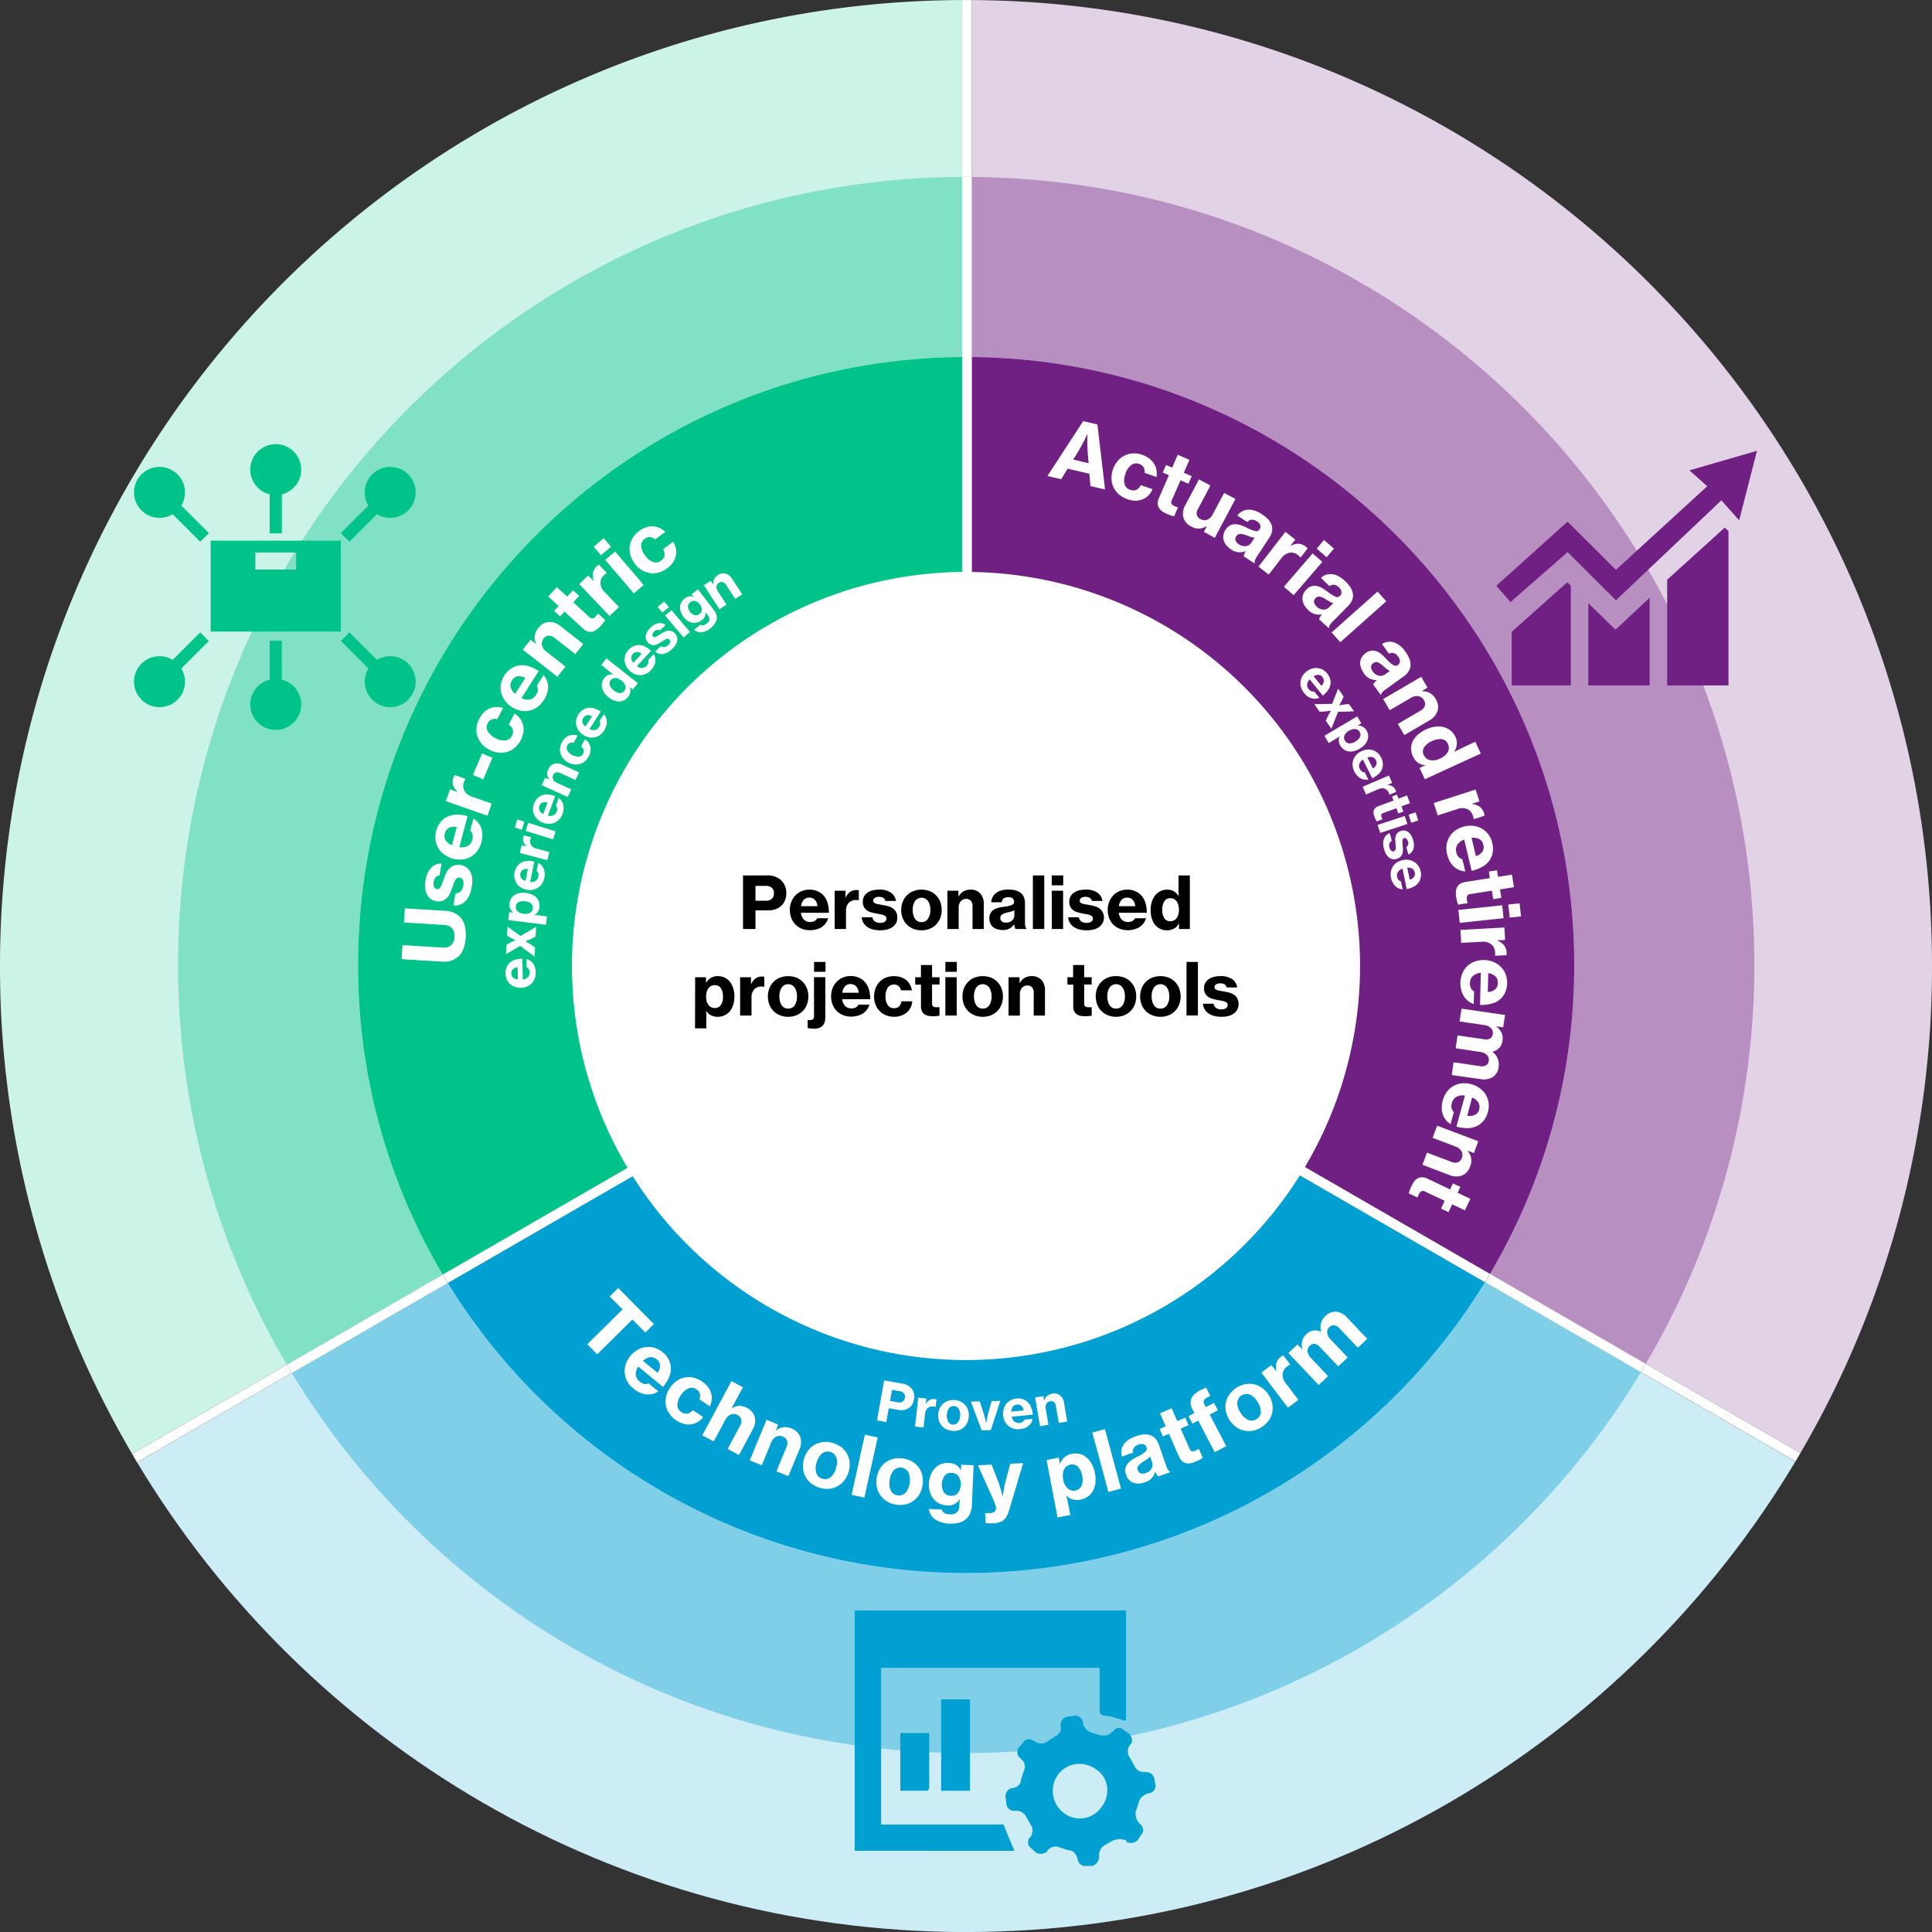 <svg id="Layer_1" data-name="Layer 1" xmlns="http://www.w3.org/2000/svg" viewBox="0 0 793.79 793.79"><rect x="0" y="0" width="793.79" height="793.79" fill="#333333" stroke="none"/><defs><style>.cls-1{fill:#ccecf6;}.cls-2{fill:#80cfe8;}.cls-14,.cls-3{fill:#00a0d2;}.cls-4{fill:#ccf3e7;}.cls-5{fill:#80e1c4;}.cls-6{fill:#00c389;}.cls-7{fill:#e2d2e6;}.cls-8{fill:#b78fc0;}.cls-13,.cls-9{fill:#702082;}.cls-10{fill:#fff;}.cls-11{fill:#999;}.cls-12{fill:#bdccd4;}.cls-13,.cls-14{fill-rule:evenodd;}</style></defs><path class="cls-1" d="M109.53,654.12c69.37,115.61,195.93,193,340.57,193s271.46-77.52,340.78-193.32L450.5,457.26Z" transform="translate(-53.21 -53.31)"/><path class="cls-2" d="M450.17,699.61a249.65,249.65,0,0,1-213-119.2l-64.08,37c56.75,93.6,159.6,156.15,277.06,156.15S670.68,710.88,727.4,617.12l-64.07-37A249.66,249.66,0,0,1,450.17,699.61Z" transform="translate(-53.21 -53.31)"/><path class="cls-3" d="M237.19,580.41a249.88,249.88,0,0,0,426.14-.28L450.5,457.26Z" transform="translate(-53.21 -53.31)"/><path class="cls-4" d="M448.5,53.32C230,54.19,53.21,231.54,53.21,450.21a395,395,0,0,0,54.28,200.46l341-196.88Z" transform="translate(-53.21 -53.31)"/><path class="cls-5" d="M200.34,449.78c0-137.42,111-248.91,248.16-249.81V126c-178,.9-322.11,145.5-322.11,323.76A322.24,322.24,0,0,0,171.07,614l64.05-37A248.6,248.6,0,0,1,200.34,449.78Z" transform="translate(-53.21 -53.31)"/><path class="cls-6" d="M448.5,200c-137.21.9-248.16,112.39-248.16,249.81A248.6,248.6,0,0,0,235.12,577L448.5,453.79Z" transform="translate(-53.21 -53.31)"/><path class="cls-7" d="M792.92,650.33A395.08,395.08,0,0,0,847,450.21C847,231.8,670.6,54.62,452.5,53.33V453.79Z" transform="translate(-53.21 -53.31)"/><path class="cls-8" d="M700,449.78A248.6,248.6,0,0,1,665.38,576.7l64,37A322.24,322.24,0,0,0,774,449.78c0-178-143.71-322.49-321.45-323.75V200C589.4,201.23,700,312.58,700,449.78Z" transform="translate(-53.21 -53.31)"/><path class="cls-9" d="M452.5,200V453.79L665.38,576.7A248.6,248.6,0,0,0,700,449.78C700,312.58,589.4,201.23,452.5,200Z" transform="translate(-53.21 -53.31)"/><path class="cls-10" d="M307.2,582.49l14.67,14.85-3.5,3.47-5.31-5.37-14.49,14.31-4.08-4.13L309,591.3,303.7,586Z" transform="translate(-53.21 -53.31)"/><path class="cls-10" d="M313.49,623.87a10.4,10.4,0,0,1-2.61-3.09,8.79,8.79,0,0,1-1-3.48,9,9,0,0,1,.45-3.54,10.43,10.43,0,0,1,1.88-3.34,10.3,10.3,0,0,1,2.93-2.5,9.37,9.37,0,0,1,3.4-1.14,8.76,8.76,0,0,1,3.55.29,9.43,9.43,0,0,1,3.38,1.83,9.22,9.22,0,0,1,2.3,2.68,8.08,8.08,0,0,1,.42,7.34,15,15,0,0,1-2.58,4.22l-10.19-8.37a5.55,5.55,0,0,0-1,3.33,3.92,3.92,0,0,0,1.6,2.81,4.13,4.13,0,0,0,1.88,1,3.2,3.2,0,0,0,1.8-.22l4,3.28a7.28,7.28,0,0,1-2.24,1,7.43,7.43,0,0,1-2.54.25,8.24,8.24,0,0,1-2.68-.67A11,11,0,0,1,313.49,623.87Zm9.55-12a3.5,3.5,0,0,0-2.85-.93,5.53,5.53,0,0,0-2.82,1.51l6,4.89a4.73,4.73,0,0,0,1-3A3.31,3.31,0,0,0,323,611.82Z" transform="translate(-53.21 -53.31)"/><path class="cls-10" d="M331,636.83a10,10,0,0,1-2.85-2.8,8.76,8.76,0,0,1-1.36-3.35,8.89,8.89,0,0,1,.1-3.59,10.47,10.47,0,0,1,1.54-3.53,10.59,10.59,0,0,1,2.67-2.78,9.14,9.14,0,0,1,3.26-1.48,8.63,8.63,0,0,1,3.58,0,10,10,0,0,1,3.63,1.55,9.92,9.92,0,0,1,2.43,2.23,7.84,7.84,0,0,1,1.34,2.55,7.08,7.08,0,0,1,.27,2.75,8.34,8.34,0,0,1-.74,2.75l-4.29-2.88a3.66,3.66,0,0,0,.2-2.26,3.15,3.15,0,0,0-1.37-1.8,3.4,3.4,0,0,0-3.38-.42,7.44,7.44,0,0,0-3.11,2.83,7.21,7.21,0,0,0-1.4,3.89,3.41,3.41,0,0,0,1.68,3,3.24,3.24,0,0,0,2.43.61,3.88,3.88,0,0,0,2.21-1.43l4.26,2.86a7.42,7.42,0,0,1-4.9,3,7.79,7.79,0,0,1-3-.19A10,10,0,0,1,331,636.83Z" transform="translate(-53.21 -53.31)"/><path class="cls-10" d="M354.94,629.77l-.32.6c-.13.24-.28.49-.43.77s-.31.54-.45.8l.09,0a5.9,5.9,0,0,1,3-1,6.22,6.22,0,0,1,3.26.82,6,6,0,0,1,3.23,3.8,7,7,0,0,1-.86,5.08l-5.63,10.49-4.67-2.52,5.15-9.58a3.61,3.61,0,0,0,.46-2.47,2.82,2.82,0,0,0-1.57-1.87,3.13,3.13,0,0,0-2.74-.2,4.22,4.22,0,0,0-2.19,2.07l-4.83,9-4.7-2.52,12-22.29,4.7,2.53-3.3,6.14Z" transform="translate(-53.21 -53.31)"/><path class="cls-10" d="M371.94,641.12l.09,0a5.84,5.84,0,0,1,3-1.4,6.46,6.46,0,0,1,3.37.51,6,6,0,0,1,3.6,3.45,7,7,0,0,1-.34,5.14l-4.55,11-4.9-2,4.16-10.05a3.54,3.54,0,0,0,.2-2.51,2.78,2.78,0,0,0-1.74-1.69,3.12,3.12,0,0,0-2.75.07,4.3,4.3,0,0,0-2,2.27l-3.89,9.43-4.94-2,6.92-16.71,4.77,2Z" transform="translate(-53.21 -53.31)"/><path class="cls-10" d="M390,664.58a10.39,10.39,0,0,1-3.57-1.83,8.75,8.75,0,0,1-3.3-6.28,10.86,10.86,0,0,1,2.17-7.26,8.81,8.81,0,0,1,6.21-3.43A10.93,10.93,0,0,1,399,648a8.53,8.53,0,0,1,2.3,2.8,9,9,0,0,1,1,3.46,10.87,10.87,0,0,1-2.17,7.27,9.22,9.22,0,0,1-2.71,2.36A8.72,8.72,0,0,1,394,665,10.13,10.13,0,0,1,390,664.58Zm1.08-3.72a3.49,3.49,0,0,0,3.4-.64,7.19,7.19,0,0,0,2.21-3.65,7.39,7.39,0,0,0,.17-4.31,3.78,3.78,0,0,0-5.91-1.77,7.42,7.42,0,0,0-2.21,3.71,7.3,7.3,0,0,0-.17,4.26A3.48,3.48,0,0,0,391.09,660.86Z" transform="translate(-53.21 -53.31)"/><path class="cls-10" d="M408.55,642.78l5.25,1.15-5.45,24.7-5.24-1.15Z" transform="translate(-53.21 -53.31)"/><path class="cls-10" d="M421.5,671.52a10.23,10.23,0,0,1-3.8-1.29,8.8,8.8,0,0,1-4.19-5.73,10.86,10.86,0,0,1,1.09-7.5,8.8,8.8,0,0,1,5.64-4.3,10.93,10.93,0,0,1,7.77,1.12,8.9,8.9,0,0,1,2.69,2.44,9.11,9.11,0,0,1,1.46,3.28,11,11,0,0,1-1.08,7.51,9.12,9.12,0,0,1-2.34,2.73,8.64,8.64,0,0,1-3.27,1.57A10.08,10.08,0,0,1,421.5,671.52Zm.52-3.84a3.5,3.5,0,0,0,3.27-1.13,7.18,7.18,0,0,0,1.65-3.93,7.37,7.37,0,0,0-.46-4.29,3.78,3.78,0,0,0-6.11-.89,7.54,7.54,0,0,0-1.64,4,7.4,7.4,0,0,0,.45,4.24A3.51,3.51,0,0,0,422,667.68Z" transform="translate(-53.21 -53.31)"/><path class="cls-10" d="M443.34,679.3a11,11,0,0,1-5.95-1.74,5.78,5.78,0,0,1-2.5-4.27l5.2.22a2.43,2.43,0,0,0,1,1.37,4.34,4.34,0,0,0,2.34.61,3.87,3.87,0,0,0,2.87-.79,3.47,3.47,0,0,0,1.05-2.54v-.38a22.86,22.86,0,0,1,.21-2.37h-.14a5.31,5.31,0,0,1-5,2.44,8,8,0,0,1-3-.69,7.09,7.09,0,0,1-2.44-1.77,8.23,8.23,0,0,1-1.62-2.77,10,10,0,0,1-.49-3.67,11.29,11.29,0,0,1,.72-3.59,8.36,8.36,0,0,1,1.7-2.75,7.11,7.11,0,0,1,2.49-1.71,7.19,7.19,0,0,1,3.09-.52,6.84,6.84,0,0,1,3.09.78,4.77,4.77,0,0,1,2,2.26h.07l.1-2.31,5.09.22-.7,16.47a8.78,8.78,0,0,1-.78,3.46,7.1,7.1,0,0,1-1.82,2.35A7.44,7.44,0,0,1,447,679,13.19,13.19,0,0,1,443.34,679.3Zm.46-11.41a3.86,3.86,0,0,0,1.76-.29,3.38,3.38,0,0,0,1.27-.94,4.32,4.32,0,0,0,.78-1.47,7.54,7.54,0,0,0,.3-1.86,5.57,5.57,0,0,0-.84-3.39,3.46,3.46,0,0,0-2.9-1.47,3.37,3.37,0,0,0-2.84,1.16,6.29,6.29,0,0,0-.3,6.86A3.46,3.46,0,0,0,443.8,667.89Z" transform="translate(-53.21 -53.31)"/><path class="cls-10" d="M461.74,679.17l-.61,0-1.19,0-1.19,0h-.58l-.22-4.18h1.13l.56,0,.32,0c1.61-.08,2.43-.74,2.48-2a6.52,6.52,0,0,0-.31-1.43,18.11,18.11,0,0,0-.83-2.15L455,655.35l5.6-.29,2.67,6.81c.24.6.46,1.26.68,2s.42,1.4.59,2,.38,1.47.55,2.19h.07c.12-.76.25-1.52.39-2.27s.26-1.33.4-2.07.31-1.41.48-2l1.84-7,5.3-.28L468,673.22a15.54,15.54,0,0,1-1,2.7,6.62,6.62,0,0,1-1.3,1.8,4.67,4.67,0,0,1-1.72,1A7.85,7.85,0,0,1,461.74,679.17Z" transform="translate(-53.21 -53.31)"/><path class="cls-10" d="M483.21,653.18l5-1,.49,2.53h.1a6,6,0,0,1,4.82-4.08,7.3,7.3,0,0,1,3.33.08,7.17,7.17,0,0,1,2.78,1.5,9.34,9.34,0,0,1,2.09,2.68,12.87,12.87,0,0,1,1.25,3.65,13.34,13.34,0,0,1,.21,4,8.9,8.9,0,0,1-1,3.27,7,7,0,0,1-2.11,2.36,7.8,7.8,0,0,1-3.09,1.29,6.62,6.62,0,0,1-3.27-.13,5.57,5.57,0,0,1-2.51-1.63h-.06c.1.32.24.81.39,1.45s.33,1.43.52,2.39l.81,4.24-5.24,1Zm11.89,12.49a3.22,3.22,0,0,0,2.5-1.93,6.74,6.74,0,0,0,.24-4,7.36,7.36,0,0,0-1.68-3.71,3.22,3.22,0,0,0-3.16-.94,3.61,3.61,0,0,0-1.68.76,3.77,3.77,0,0,0-1,1.39,5.4,5.4,0,0,0-.42,1.85,9,9,0,0,0,.15,2.15,6.39,6.39,0,0,0,1.76,3.55A3.54,3.54,0,0,0,495.1,665.67Z" transform="translate(-53.21 -53.31)"/><path class="cls-10" d="M502,641.89l5.18-1.4,6.61,24.42-5.19,1.4Z" transform="translate(-53.21 -53.31)"/><path class="cls-10" d="M529.17,659.92a3.21,3.21,0,0,1-.64-.7,6.16,6.16,0,0,1-.66-1.19l-.07,0a6.62,6.62,0,0,1-1.36,2.57,6.73,6.73,0,0,1-2.93,1.77,8,8,0,0,1-2.44.47,5.7,5.7,0,0,1-2.21-.33,4.68,4.68,0,0,1-1.78-1.2,5.74,5.74,0,0,1-1.21-2.08,5,5,0,0,1-.29-2.53,4.51,4.51,0,0,1,.91-2,7.39,7.39,0,0,1,1.81-1.63,23.62,23.62,0,0,1,2.47-1.38,14.25,14.25,0,0,0,3-1.91,1.58,1.58,0,0,0,.52-1.77,2.1,2.1,0,0,0-1.13-1.28,3,3,0,0,0-2.12.11,3.52,3.52,0,0,0-2,1.36,2.51,2.51,0,0,0-.25,1.93l-4.66,1.62a5.74,5.74,0,0,1-.22-2.3,5.57,5.57,0,0,1,.78-2.31,7.51,7.51,0,0,1,1.91-2.07,11.46,11.46,0,0,1,3.15-1.61,14.79,14.79,0,0,1,2.91-.74,6.61,6.61,0,0,1,2.36.06,5,5,0,0,1,2.69,1.38,7.47,7.47,0,0,1,1.69,2.82l3,8.77c.46,1.3,1,2,1.47,2.15l.1.29Zm-5.23-1.39a4.05,4.05,0,0,0,2.39-1.87,3.26,3.26,0,0,0,.19-2.7l-.77-2.21a4.79,4.79,0,0,1-1.14,1c-.47.32-1,.65-1.48,1a8.38,8.38,0,0,0-2.17,1.72,1.9,1.9,0,0,0-.23,1.92A1.8,1.8,0,0,0,522,658.7,3.53,3.53,0,0,0,523.94,658.53Z" transform="translate(-53.21 -53.31)"/><path class="cls-10" d="M529.65,640.41l2.49-1.1L529.81,634l4.79-2.11,2.33,5.29,3.24-1.43,1.37,3.11-3.24,1.43,3.63,8.21c.27.63.62,1,1,1.05a2.56,2.56,0,0,0,1.5-.27c.17-.07.35-.16.55-.26a4.35,4.35,0,0,0,.54-.3l.25-.11,1.61,3.64-1,.65a13.49,13.49,0,0,1-1.67.85,11.47,11.47,0,0,1-2.19.73,4.58,4.58,0,0,1-2,0,3.67,3.67,0,0,1-1.65-.87,5.7,5.7,0,0,1-1.3-1.94l-4.09-9.27-2.49,1.1Z" transform="translate(-53.21 -53.31)"/><path class="cls-10" d="M541.53,635.13l2.41-1.25-.71-1.36a5.45,5.45,0,0,1-.6-4.48,5.27,5.27,0,0,1,1.48-2,12.37,12.37,0,0,1,2.62-1.71l1-.47c.33-.15.68-.29,1-.43l1.76,3.38c-.61.3-1.12.56-1.54.8a3.18,3.18,0,0,0-.92.77,1.39,1.39,0,0,0-.28.89,2.93,2.93,0,0,0,.37,1.15l.53,1,3.35-1.74,1.6,3.07-3.34,1.75,6.76,13-4.74,2.47-6.76-13-2.41,1.26Z" transform="translate(-53.21 -53.31)"/><path class="cls-10" d="M571.56,639.66a10.42,10.42,0,0,1-3.72,1.49,9.07,9.07,0,0,1-3.64-.1,8.89,8.89,0,0,1-3.27-1.53,10.47,10.47,0,0,1-2.6-2.84,10.31,10.31,0,0,1-1.45-3.57,8.81,8.81,0,0,1,1.48-6.93,10.37,10.37,0,0,1,2.95-2.73A10.2,10.2,0,0,1,565,622a8.67,8.67,0,0,1,3.63.1,9.07,9.07,0,0,1,3.25,1.54,10.61,10.61,0,0,1,2.6,2.84,10.31,10.31,0,0,1,1.45,3.57,9.28,9.28,0,0,1,0,3.6,8.71,8.71,0,0,1-1.47,3.32A10.13,10.13,0,0,1,571.56,639.66Zm-2.1-3.26a3.49,3.49,0,0,0,1.75-3,7.23,7.23,0,0,0-1.3-4.07,7.43,7.43,0,0,0-3.14-3,3.79,3.79,0,0,0-5.22,3.3,7.53,7.53,0,0,0,1.35,4.1,7.33,7.33,0,0,0,3.1,2.93A3.51,3.51,0,0,0,569.46,636.4Z" transform="translate(-53.21 -53.31)"/><path class="cls-10" d="M577.58,616.71l.08-.06a6.38,6.38,0,0,1,0-3.44,5.25,5.25,0,0,1,1.84-2.42,3,3,0,0,1,1-.57l2.81,3.71-.11.08a7,7,0,0,0-1,.6,4.57,4.57,0,0,0-2,3.15,5.54,5.54,0,0,0,1.37,4l5.08,6.7-4.26,3.22-10.93-14.41,4.1-3.1Z" transform="translate(-53.21 -53.31)"/><path class="cls-10" d="M582.58,609.22l3.73-3.53,1.94,2,.08-.07a6.7,6.7,0,0,1-.12-3.31,5.9,5.9,0,0,1,1.78-2.85,5,5,0,0,1,6-.91l0-.05a7.16,7.16,0,0,1,0-3.67,6.5,6.5,0,0,1,1.76-2.77,5.62,5.62,0,0,1,4.56-1.81,7.28,7.28,0,0,1,4.44,2.47l8.2,8.67-3.85,3.65-7.59-8a3.56,3.56,0,0,0-2.11-1.22,2.47,2.47,0,0,0-2,.76,2.7,2.7,0,0,0-.89,2.35,4.49,4.49,0,0,0,1.33,2.62l7.08,7.49-3.88,3.66-7.59-8a3.65,3.65,0,0,0-2.08-1.24,2.37,2.37,0,0,0-2,.76,2.74,2.74,0,0,0-.91,2.36,4.5,4.5,0,0,0,1.32,2.63l7.08,7.49L595,622.36Z" transform="translate(-53.21 -53.31)"/><polygon class="cls-11" points="397.29 401.86 397.54 401.43 397.04 401.43 397.29 401.86"/><path class="cls-10" d="M450.1,612.1A161.9,161.9,0,1,0,288.21,450.21,161.89,161.89,0,0,0,450.1,612.1" transform="translate(-53.21 -53.31)"/><polygon class="cls-12" points="397.29 401.86 397.54 401.43 397.04 401.43 397.29 401.86"/><path class="cls-10" d="M107.49,650.67c.67,1.16,1.35,2.3,2,3.45l63.58-36.71c-.69-1.14-1.36-2.3-2-3.45Z" transform="translate(-53.21 -53.31)"/><path class="cls-10" d="M452.5,126V53.33l-2.4,0h-1.6V126l1.67,0C451,126,451.72,126,452.5,126Z" transform="translate(-53.21 -53.31)"/><path class="cls-10" d="M792.92,650.33l-63.49-36.65c-.67,1.15-1.34,2.3-2,3.44l63.48,36.66C791.57,652.63,792.24,651.48,792.92,650.33Z" transform="translate(-53.21 -53.31)"/><path class="cls-10" d="M235.12,577l-64.05,37c.68,1.15,1.35,2.31,2,3.45l64.08-37C236.49,579.28,235.8,578.13,235.12,577Z" transform="translate(-53.21 -53.31)"/><path class="cls-10" d="M665.38,576.7c-.68,1.15-1.36,2.3-2,3.43l64.07,37c.69-1.14,1.36-2.29,2-3.44Z" transform="translate(-53.21 -53.31)"/><path class="cls-10" d="M450.17,200c.78,0,1.55,0,2.33,0V126c-.78,0-1.55,0-2.33,0l-1.67,0v74Z" transform="translate(-53.21 -53.31)"/><path class="cls-10" d="M452.5,200c-.78,0-1.55,0-2.33,0l-1.67,0V453.79L235.12,577c.68,1.15,1.37,2.3,2.07,3.43L450.5,457.26,663.33,580.13c.69-1.13,1.37-2.28,2-3.43L452.5,453.79Zm-2,255.19-.25-.43h.5Z" transform="translate(-53.21 -53.31)"/><path d="M358.49,413h9.8a8,8,0,0,1,5.89,2,7,7,0,0,1,1.55,2.33,7.51,7.51,0,0,1,.55,2.94,7.65,7.65,0,0,1-.52,2.88,6.1,6.1,0,0,1-1.48,2.23,6.62,6.62,0,0,1-2.32,1.45,8.54,8.54,0,0,1-3.08.52h-5.27V435h-5.12Zm5.12,10.39h4.29a3.34,3.34,0,0,0,2.45-.83,3,3,0,0,0,.84-2.25,2.9,2.9,0,0,0-.84-2.23,3.46,3.46,0,0,0-2.42-.79h-4.32Z" transform="translate(-53.21 -53.31)"/><path d="M386.05,435.5a9.08,9.08,0,0,1-3.46-.63,7.65,7.65,0,0,1-2.62-1.76,7.84,7.84,0,0,1-1.66-2.64,9.25,9.25,0,0,1-.58-3.29,9,9,0,0,1,.6-3.3,8,8,0,0,1,1.65-2.65,7.51,7.51,0,0,1,2.55-1.76,8.32,8.32,0,0,1,3.29-.64,8.1,8.1,0,0,1,3,.54,7.62,7.62,0,0,1,2.39,1.48,7.8,7.8,0,0,1,1.95,3.22,13.17,13.17,0,0,1,.59,4.27H382.29a4.91,4.91,0,0,0,1.19,2.78,3.44,3.44,0,0,0,2.63,1,3.58,3.58,0,0,0,1.8-.4,2.83,2.83,0,0,0,1.08-1.14h4.5a6.34,6.34,0,0,1-.94,1.94A6.5,6.5,0,0,1,391,434.1a7.15,7.15,0,0,1-2.17,1A9.55,9.55,0,0,1,386.05,435.5Zm-.23-13.38a3.06,3.06,0,0,0-2.43.95,4.92,4.92,0,0,0-1.07,2.57h6.73a4.17,4.17,0,0,0-1-2.59A2.91,2.91,0,0,0,385.82,422.12Z" transform="translate(-53.21 -53.31)"/><path d="M400.59,422.09h.09a5.65,5.65,0,0,1,1.84-2.37,4.51,4.51,0,0,1,2.54-.71,2.69,2.69,0,0,1,1,.12v4.06h-.12a5.47,5.47,0,0,0-1-.09,4,4,0,0,0-3,1.14,4.8,4.8,0,0,0-1.14,3.48V435h-4.65V419.28h4.47Z" transform="translate(-53.21 -53.31)"/><path d="M414.81,435.53a11.2,11.2,0,0,1-3.08-.38,7.09,7.09,0,0,1-2.33-1.1,5.15,5.15,0,0,1-2.14-3.88h4.38a2.62,2.62,0,0,0,1,1.72,3.59,3.59,0,0,0,2.18.59,3.28,3.28,0,0,0,1.92-.47,1.52,1.52,0,0,0,.68-1.33,1.19,1.19,0,0,0-.32-.86,2.34,2.34,0,0,0-.89-.53,7.11,7.11,0,0,0-1.29-.34l-1.55-.29c-.71-.13-1.41-.29-2.08-.47a5.88,5.88,0,0,1-1.8-.8,3.91,3.91,0,0,1-1.29-1.39,4.47,4.47,0,0,1-.49-2.25,4.2,4.2,0,0,1,.52-2.13,4.49,4.49,0,0,1,1.4-1.54,6.46,6.46,0,0,1,2.11-.94,10.83,10.83,0,0,1,2.6-.31,8.13,8.13,0,0,1,5,1.29,5.11,5.11,0,0,1,2,3.36H417c-.3-1.12-1.19-1.69-2.67-1.69a3,3,0,0,0-1.7.42,1.34,1.34,0,0,0-.64,1.18,1,1,0,0,0,.3.73,2.17,2.17,0,0,0,.83.46,7.1,7.1,0,0,0,1.24.29l1.51.27c.71.12,1.42.27,2.13.46a6.61,6.61,0,0,1,1.93.84,4.61,4.61,0,0,1,1.41,1.5,4.78,4.78,0,0,1,.54,2.41,4.56,4.56,0,0,1-.53,2.25,4.62,4.62,0,0,1-1.48,1.63,6.79,6.79,0,0,1-2.25,1A11.6,11.6,0,0,1,414.81,435.53Z" transform="translate(-53.21 -53.31)"/><path d="M431.83,435.53a9,9,0,0,1-3.43-.63,7.61,7.61,0,0,1-4.32-4.41,9.4,9.4,0,0,1,0-6.61,7.78,7.78,0,0,1,1.68-2.65,7.69,7.69,0,0,1,2.64-1.76,9.46,9.46,0,0,1,6.84,0,7.51,7.51,0,0,1,2.62,1.76,7.91,7.91,0,0,1,1.67,2.65,9.55,9.55,0,0,1,0,6.61,7.91,7.91,0,0,1-1.67,2.65,7.65,7.65,0,0,1-2.62,1.76A8.93,8.93,0,0,1,431.83,435.53Zm0-3.37a3,3,0,0,0,2.68-1.38,6.25,6.25,0,0,0,.94-3.6,6.36,6.36,0,0,0-.94-3.64,3.29,3.29,0,0,0-5.37,0,6.52,6.52,0,0,0-.92,3.64,6.41,6.41,0,0,0,.92,3.6A3,3,0,0,0,431.8,432.16Z" transform="translate(-53.21 -53.31)"/><path d="M447,421.68h.08a5.19,5.19,0,0,1,2-2.14,5.71,5.71,0,0,1,2.89-.71,5.16,5.16,0,0,1,4,1.59,6.06,6.06,0,0,1,1.44,4.25V435h-4.62v-9.47a3.09,3.09,0,0,0-.67-2.09,2.41,2.41,0,0,0-2-.79,2.74,2.74,0,0,0-2.19,1,3.72,3.72,0,0,0-.83,2.49V435h-4.65V419.28H447Z" transform="translate(-53.21 -53.31)"/><path d="M470.45,435a3,3,0,0,1-.33-.75,5.86,5.86,0,0,1-.21-1.17h-.05a5.25,5.25,0,0,1-4.77,2.34,7.07,7.07,0,0,1-2.15-.32,5,5,0,0,1-1.72-.9,3.89,3.89,0,0,1-1.12-1.49,5,5,0,0,1-.4-2.06,4.26,4.26,0,0,1,.49-2.16,3.91,3.91,0,0,1,1.31-1.4,6.83,6.83,0,0,1,2-.81,18.54,18.54,0,0,1,2.43-.43,12.27,12.27,0,0,0,3-.71,1.38,1.38,0,0,0,.94-1.3,1.77,1.77,0,0,0-.57-1.38,2.58,2.58,0,0,0-1.77-.52,3.06,3.06,0,0,0-2,.56,2.15,2.15,0,0,0-.76,1.51h-4.29a4.89,4.89,0,0,1,1.77-3.62,6.49,6.49,0,0,1,2.17-1.16,9.88,9.88,0,0,1,3-.43,13.07,13.07,0,0,1,2.6.23,6,6,0,0,1,1.93.72,4.35,4.35,0,0,1,1.82,1.91,6.45,6.45,0,0,1,.57,2.8v8.08q0,1.81.6,2.19V435Zm-3.91-2.63a3.56,3.56,0,0,0,2.5-.86,2.84,2.84,0,0,0,.93-2.16v-2.05a4.11,4.11,0,0,1-1.23.52c-.48.13-1,.25-1.49.37a7,7,0,0,0-2.28.8,1.65,1.65,0,0,0-.74,1.51,1.57,1.57,0,0,0,.68,1.45A3,3,0,0,0,466.54,432.4Z" transform="translate(-53.21 -53.31)"/><path d="M477.58,413h4.68v22h-4.68Z" transform="translate(-53.21 -53.31)"/><path d="M485.34,413h4.71v4.06h-4.71Zm0,6.28H490V435h-4.65Z" transform="translate(-53.21 -53.31)"/><path d="M499.64,435.53a11.25,11.25,0,0,1-3.08-.38,7.13,7.13,0,0,1-2.32-1.1,5.2,5.2,0,0,1-2.15-3.88h4.38a2.59,2.59,0,0,0,1,1.72,3.56,3.56,0,0,0,2.17.59,3.34,3.34,0,0,0,1.93-.47,1.54,1.54,0,0,0,.68-1.33,1.15,1.15,0,0,0-.33-.86,2.2,2.2,0,0,0-.89-.53,6.78,6.78,0,0,0-1.28-.34l-1.56-.29c-.71-.13-1.4-.29-2.07-.47a6,6,0,0,1-1.81-.8,4.1,4.1,0,0,1-1.29-1.39,4.58,4.58,0,0,1-.48-2.25,4.3,4.3,0,0,1,.51-2.13,4.62,4.62,0,0,1,1.41-1.54,6.31,6.31,0,0,1,2.1-.94,10.86,10.86,0,0,1,2.61-.31,8.08,8.08,0,0,1,5,1.29,5.09,5.09,0,0,1,2,3.36h-4.33c-.29-1.12-1.18-1.69-2.66-1.69a3,3,0,0,0-1.7.42,1.32,1.32,0,0,0-.64,1.18,1,1,0,0,0,.3.73,2.13,2.13,0,0,0,.82.46,7.23,7.23,0,0,0,1.25.29l1.51.27c.71.12,1.42.27,2.13.46a6.66,6.66,0,0,1,1.92.84,4.41,4.41,0,0,1,1.41,1.5,4.78,4.78,0,0,1-1.46,6.29,7,7,0,0,1-2.25,1A11.62,11.62,0,0,1,499.64,435.53Z" transform="translate(-53.21 -53.31)"/><path d="M516.64,435.5a9,9,0,0,1-3.46-.63,7.79,7.79,0,0,1-2.63-1.76,7.66,7.66,0,0,1-1.65-2.64,9,9,0,0,1-.58-3.29,9.16,9.16,0,0,1,.59-3.3,8.21,8.21,0,0,1,1.66-2.65,7.51,7.51,0,0,1,2.55-1.76,8.27,8.27,0,0,1,3.28-.64,8.11,8.11,0,0,1,3,.54,7.57,7.57,0,0,1,2.38,1.48,7.82,7.82,0,0,1,2,3.22,13.45,13.45,0,0,1,.59,4.27H512.88a4.91,4.91,0,0,0,1.18,2.78,3.47,3.47,0,0,0,2.64,1,3.52,3.52,0,0,0,1.79-.4,2.83,2.83,0,0,0,1.08-1.14h4.5a6.31,6.31,0,0,1-.93,1.94,6.88,6.88,0,0,1-1.57,1.57,7.21,7.21,0,0,1-2.18,1A9.48,9.48,0,0,1,516.64,435.5Zm-.24-13.38a3.08,3.08,0,0,0-2.43.95,4.92,4.92,0,0,0-1.06,2.57h6.72a4.11,4.11,0,0,0-1-2.59A2.91,2.91,0,0,0,516.4,422.12Z" transform="translate(-53.21 -53.31)"/><path d="M532.72,435.53a6.55,6.55,0,0,1-2.78-.57,6.16,6.16,0,0,1-2.14-1.66,7.66,7.66,0,0,1-1.36-2.64,11.84,11.84,0,0,1-.47-3.51,10.76,10.76,0,0,1,.49-3.33,8.11,8.11,0,0,1,1.37-2.63,6.3,6.3,0,0,1,2.15-1.73,6.16,6.16,0,0,1,2.8-.63,5.18,5.18,0,0,1,2.75.7,6.16,6.16,0,0,1,1.93,1.94h.06c0-.49-.07-1.06-.09-1.69s0-1.28,0-1.95V413h4.65v22h-4.47v-2.31h-.06a4.5,4.5,0,0,1-1.94,2.13A5.84,5.84,0,0,1,532.72,435.53ZM534,431.8a3.1,3.1,0,0,0,2.64-1.28,5.56,5.56,0,0,0,.95-3.37,7.77,7.77,0,0,0-.23-1.92,4.63,4.63,0,0,0-.66-1.53,3.28,3.28,0,0,0-1.11-1,3.38,3.38,0,0,0-1.56-.35,2.72,2.72,0,0,0-2.47,1.31,6.53,6.53,0,0,0-.81,3.45,6.28,6.28,0,0,0,.81,3.41A2.7,2.7,0,0,0,534,431.8Z" transform="translate(-53.21 -53.31)"/><path d="M338.82,454.81h4.48v2.25h.08a5.24,5.24,0,0,1,4.8-2.69A6.23,6.23,0,0,1,351,455a6.05,6.05,0,0,1,2.13,1.73,8.22,8.22,0,0,1,1.35,2.64,11.31,11.31,0,0,1,.47,3.33,11.48,11.48,0,0,1-.49,3.48,7.58,7.58,0,0,1-1.39,2.63,6.24,6.24,0,0,1-2.19,1.68,6.84,6.84,0,0,1-2.86.59,5.78,5.78,0,0,1-2.77-.65,4.88,4.88,0,0,1-1.88-1.81h-.05c0,.3.07.73.1,1.3s0,1.29,0,2.13v3.77h-4.65Zm8.12,12.65a2.83,2.83,0,0,0,2.46-1.25,5.86,5.86,0,0,0,.85-3.37,6.34,6.34,0,0,0-.83-3.45,2.79,2.79,0,0,0-2.54-1.32,3.16,3.16,0,0,0-1.56.37,3.38,3.38,0,0,0-1.11,1,4.94,4.94,0,0,0-.66,1.51,7.38,7.38,0,0,0-.22,1.87,5.62,5.62,0,0,0,.91,3.33A3.1,3.1,0,0,0,346.94,467.46Z" transform="translate(-53.21 -53.31)"/><path d="M361.77,457.62h.09a5.61,5.61,0,0,1,1.84-2.36,4.43,4.43,0,0,1,2.54-.72,2.69,2.69,0,0,1,1,.12v4.06h-.12a5.47,5.47,0,0,0-1-.09,4,4,0,0,0-3,1.14,4.8,4.8,0,0,0-1.14,3.48v7.31H357.3V454.81h4.47Z" transform="translate(-53.21 -53.31)"/><path d="M377.05,471.07a8.77,8.77,0,0,1-3.43-.64,7.69,7.69,0,0,1-2.64-1.76,7.86,7.86,0,0,1-1.69-2.65,9.52,9.52,0,0,1,0-6.6,7.72,7.72,0,0,1,4.33-4.42,9.6,9.6,0,0,1,6.84,0,7.65,7.65,0,0,1,4.29,4.42,9.52,9.52,0,0,1,0,6.6,7.81,7.81,0,0,1-1.67,2.65,7.61,7.61,0,0,1-2.62,1.76A8.74,8.74,0,0,1,377.05,471.07Zm0-3.38a3,3,0,0,0,2.68-1.37,6.33,6.33,0,0,0,.94-3.6,6.42,6.42,0,0,0-.94-3.64,3.27,3.27,0,0,0-5.37,0,6.5,6.5,0,0,0-.92,3.64,6.41,6.41,0,0,0,.92,3.6A3,3,0,0,0,377,467.69Z" transform="translate(-53.21 -53.31)"/><path d="M387.68,475.92c-.41,0-.87,0-1.36-.05a9.21,9.21,0,0,1-1.27-.18V472.4h.77a4,4,0,0,0,.5,0,1.57,1.57,0,0,0,1-.4,1.67,1.67,0,0,0,.34-1.2v-16h4.65V471a7.22,7.22,0,0,1-.31,2.38,3.6,3.6,0,0,1-.87,1.41,3.76,3.76,0,0,1-1.53.92A6.55,6.55,0,0,1,387.68,475.92Zm0-27.39h4.71v4.06h-4.71Z" transform="translate(-53.21 -53.31)"/><path d="M403,471a8.85,8.85,0,0,1-3.46-.64,7.51,7.51,0,0,1-2.62-1.76,7.68,7.68,0,0,1-1.66-2.64,9,9,0,0,1-.58-3.28,9.09,9.09,0,0,1,.59-3.3,8.1,8.1,0,0,1,1.66-2.65,7.68,7.68,0,0,1,2.55-1.77,8.27,8.27,0,0,1,3.28-.63,8.11,8.11,0,0,1,3,.53,7.76,7.76,0,0,1,2.38,1.48,7.85,7.85,0,0,1,2,3.23,13.35,13.35,0,0,1,.59,4.26H399.23a4.85,4.85,0,0,0,1.19,2.79,3.44,3.44,0,0,0,2.63,1,3.52,3.52,0,0,0,1.79-.4,2.59,2.59,0,0,0,1.08-1.14h4.5a6.09,6.09,0,0,1-.93,1.94,6.33,6.33,0,0,1-1.57,1.57,7.28,7.28,0,0,1-2.17,1A9.55,9.55,0,0,1,403,471Zm-.24-13.39a3,3,0,0,0-2.42,1,4.84,4.84,0,0,0-1.07,2.58H406a4.09,4.09,0,0,0-1-2.59A2.89,2.89,0,0,0,402.75,457.65Z" transform="translate(-53.21 -53.31)"/><path d="M420.61,471.07a8.72,8.72,0,0,1-3.42-.64,7.57,7.57,0,0,1-2.61-1.76,8,8,0,0,1-1.67-2.65,9.6,9.6,0,0,1,0-6.6,7.74,7.74,0,0,1,1.64-2.65,7.61,7.61,0,0,1,2.58-1.77,9.45,9.45,0,0,1,6.21-.2,6.63,6.63,0,0,1,2.21,1.2,6.39,6.39,0,0,1,1.53,1.85,7.43,7.43,0,0,1,.8,2.35h-4.51a3.09,3.09,0,0,0-.94-1.73,2.69,2.69,0,0,0-1.87-.64,3,3,0,0,0-2.65,1.33,6.45,6.45,0,0,0-.87,3.56,6.29,6.29,0,0,0,.87,3.49,3,3,0,0,0,2.65,1.33,2.78,2.78,0,0,0,2.06-.74,3.35,3.35,0,0,0,.9-2.1H428a6.6,6.6,0,0,1-.6,2.5,6.42,6.42,0,0,1-1.5,2,7,7,0,0,1-2.29,1.35A8.59,8.59,0,0,1,420.61,471.07Z" transform="translate(-53.21 -53.31)"/><path d="M429.23,454.81h2.37v-5h4.56v5h3.08v3h-3.08v7.82a1.35,1.35,0,0,0,.46,1.2,2.22,2.22,0,0,0,1.28.31h.54l.53,0h.24v3.47l-1.07.14a12.65,12.65,0,0,1-1.63.09,9.5,9.5,0,0,1-2-.19,3.84,3.84,0,0,1-1.55-.68,3.25,3.25,0,0,1-1-1.27,4.85,4.85,0,0,1-.35-2v-8.83h-2.37Z" transform="translate(-53.21 -53.31)"/><path d="M441.63,448.53h4.71v4.06h-4.71Zm0,6.28h4.65v15.75h-4.65Z" transform="translate(-53.21 -53.31)"/><path d="M457,471.07a8.77,8.77,0,0,1-3.43-.64,7.69,7.69,0,0,1-2.64-1.76,7.86,7.86,0,0,1-1.69-2.65,9.52,9.52,0,0,1,0-6.6,7.72,7.72,0,0,1,4.33-4.42,9.6,9.6,0,0,1,6.84,0,7.65,7.65,0,0,1,4.29,4.42,9.52,9.52,0,0,1,0,6.6,7.81,7.81,0,0,1-1.67,2.65,7.61,7.61,0,0,1-2.62,1.76A8.74,8.74,0,0,1,457,471.07Zm0-3.38a3,3,0,0,0,2.68-1.37,6.33,6.33,0,0,0,.93-3.6,6.42,6.42,0,0,0-.93-3.64,3.27,3.27,0,0,0-5.37,0,6.5,6.5,0,0,0-.92,3.64,6.41,6.41,0,0,0,.92,3.6A3,3,0,0,0,457,467.69Z" transform="translate(-53.21 -53.31)"/><path d="M472.13,457.21h.09a5.1,5.1,0,0,1,2-2.13,5.61,5.61,0,0,1,2.89-.71,5.19,5.19,0,0,1,4,1.58,6.08,6.08,0,0,1,1.44,4.25v10.36h-4.62v-9.47a3.16,3.16,0,0,0-.67-2.09,2.44,2.44,0,0,0-2-.78,2.72,2.72,0,0,0-2.19,1,3.74,3.74,0,0,0-.83,2.49v8.88h-4.65V454.81h4.5Z" transform="translate(-53.21 -53.31)"/><path d="M491.74,454.81h2.37v-5h4.56v5h3.07v3h-3.07v7.82a1.37,1.37,0,0,0,.45,1.2,2.28,2.28,0,0,0,1.29.31H501l.53,0h.23v3.47l-1.06.14a12.65,12.65,0,0,1-1.63.09,9.5,9.5,0,0,1-2-.19,3.84,3.84,0,0,1-1.55-.68,3.25,3.25,0,0,1-1-1.27,4.85,4.85,0,0,1-.35-2v-8.83h-2.37Z" transform="translate(-53.21 -53.31)"/><path d="M511.78,471.07a8.77,8.77,0,0,1-3.43-.64,7.69,7.69,0,0,1-2.64-1.76A7.86,7.86,0,0,1,504,466a9.52,9.52,0,0,1,0-6.6,7.72,7.72,0,0,1,4.33-4.42,9.6,9.6,0,0,1,6.84,0,7.65,7.65,0,0,1,4.29,4.42,9.52,9.52,0,0,1,0,6.6,7.81,7.81,0,0,1-1.67,2.65,7.61,7.61,0,0,1-2.62,1.76A8.74,8.74,0,0,1,511.78,471.07Zm0-3.38a3,3,0,0,0,2.68-1.37,6.33,6.33,0,0,0,.94-3.6,6.42,6.42,0,0,0-.94-3.64,3.27,3.27,0,0,0-5.37,0,6.5,6.5,0,0,0-.92,3.64,6.41,6.41,0,0,0,.92,3.6A3,3,0,0,0,511.75,467.69Z" transform="translate(-53.21 -53.31)"/><path d="M530,471.07a8.81,8.81,0,0,1-3.43-.64,7.61,7.61,0,0,1-4.32-4.41,9.37,9.37,0,0,1,0-6.6,7.68,7.68,0,0,1,1.68-2.65,7.86,7.86,0,0,1,2.64-1.77,9.6,9.6,0,0,1,6.84,0,7.68,7.68,0,0,1,2.62,1.77,7.81,7.81,0,0,1,1.67,2.65,9.52,9.52,0,0,1,0,6.6,7.81,7.81,0,0,1-1.67,2.65,7.51,7.51,0,0,1-2.62,1.76A8.74,8.74,0,0,1,530,471.07Zm0-3.38a3,3,0,0,0,2.68-1.37,6.25,6.25,0,0,0,.94-3.6,6.34,6.34,0,0,0-.94-3.64,3.27,3.27,0,0,0-5.37,0,6.5,6.5,0,0,0-.92,3.64,6.41,6.41,0,0,0,.92,3.6A3,3,0,0,0,530,467.69Z" transform="translate(-53.21 -53.31)"/><path d="M540.71,448.53h4.68v22h-4.68Z" transform="translate(-53.21 -53.31)"/><path d="M555,471.07a11.1,11.1,0,0,1-3.07-.39,7.08,7.08,0,0,1-2.33-1.09,5.25,5.25,0,0,1-2.15-3.88h4.39a2.61,2.61,0,0,0,1,1.72,3.66,3.66,0,0,0,2.18.59,3.32,3.32,0,0,0,1.92-.48,1.52,1.52,0,0,0,.68-1.33,1.2,1.2,0,0,0-.32-.86,2.63,2.63,0,0,0-.89-.53,8,8,0,0,0-1.29-.34l-1.56-.28q-1.07-.21-2.07-.48a5.86,5.86,0,0,1-1.8-.79,3.94,3.94,0,0,1-1.29-1.4,4.47,4.47,0,0,1-.49-2.25,4.2,4.2,0,0,1,.52-2.13,4.67,4.67,0,0,1,1.4-1.54,6.66,6.66,0,0,1,2.11-.93,10.24,10.24,0,0,1,2.6-.31,8.13,8.13,0,0,1,5,1.29,5.07,5.07,0,0,1,2,3.36h-4.32c-.3-1.13-1.19-1.69-2.67-1.69a3.12,3.12,0,0,0-1.7.41,1.33,1.33,0,0,0-.64,1.19.94.94,0,0,0,.3.72,2.17,2.17,0,0,0,.83.46,8.07,8.07,0,0,0,1.24.3l1.51.26c.71.12,1.42.28,2.13.46a6.59,6.59,0,0,1,1.93.85,4.36,4.36,0,0,1,1.4,1.49,5.32,5.32,0,0,1,0,4.67,4.8,4.8,0,0,1-1.48,1.63,6.78,6.78,0,0,1-2.25,1A11.61,11.61,0,0,1,555,471.07Z" transform="translate(-53.21 -53.31)"/><polygon class="cls-13" points="621.09 259.61 621.09 281.61 645.39 281.61 645.39 240.58 643.88 239.27 621.09 259.61 621.09 259.61 621.09 259.61"/><polygon class="cls-13" points="652.59 247.83 652.59 281.61 677.78 281.61 677.78 245.58 663.76 258.72 652.59 247.83 652.59 247.83 652.59 247.83"/><polygon class="cls-13" points="614.79 240.66 620.61 247.38 644.05 226.85 663.93 246.63 707.25 205.57 714.56 213.78 721.88 185.22 694.12 193.25 701.44 199.78 663.93 234.13 644.05 214.34 614.79 240.66 614.79 240.66 614.79 240.66"/><polygon class="cls-13" points="684.98 238.19 684.98 281.61 710.18 281.61 710.18 218.26 708.66 216.75 684.98 238.19 684.98 238.19 684.98 238.19"/><path class="cls-14" d="M515.87,715v45.21h-1c-3-1-5.43-2-8.39-2-1-.49-1.48-1-1.48-2V738.57H415.23v64.37h50.32c1.48,3.93,3,7.37,4.44,10.81H404.38V715Z" transform="translate(-53.21 -53.31)"/><path class="cls-14" d="M451.74,789.06H439.9V751.53h11.84v37.53Z" transform="translate(-53.21 -53.31)"/><path class="cls-14" d="M423.12,789.06V765.35H435v22.26a1.29,1.29,0,0,1-1.48,1.45Z" transform="translate(-53.21 -53.31)"/><path class="cls-14" d="M488.17,782.12a11.37,11.37,0,0,0,2,16A10.79,10.79,0,0,0,505.6,796c3.93-4.78,3.29-11.94-1.58-15.39-5.26-4-11.93-3.29-15.85,1.49Zm29.41-12a4.5,4.5,0,0,0-.05,5.52l1.86,3.38a4,4,0,0,0,4.09,2.29l.48.09a3.35,3.35,0,0,1,3.5,2.68l.51,2.61a3.06,3.06,0,0,1-3.17,3.42h0c-1.64.69-3.37,1.87-3.74,3.81l-1.23,3.79a5.93,5.93,0,0,0,1.59,4.83h0c1.75,1.34,1.87,3.37.62,4.64l-1.44,2.24a4,4,0,0,1-4.63.62l.09-.48a6.81,6.81,0,0,0-5.52-.05l-3.37,1.86a4.75,4.75,0,0,0-2.38,4.58h0a4,4,0,0,1-2.77,4l-2.52,0a3.1,3.1,0,0,1-3.5-2.68h0c-.6-2.13-1.78-3.86-3.81-3.74l-3.78-1.23c-1.36-.77-3.49-.17-4.73,1.1l-.1.49a4,4,0,0,1-4.64.62l-2.14-1.92c-1.36-.76-1.47-2.8-.71-4.16l.58-.39c.76-1.36,1.22-3.79,0-5l-1.87-3.37a4.72,4.72,0,0,0-4.57-2.38h0a3.12,3.12,0,0,1-3.5-2.69l-.41-3.09A3.35,3.35,0,0,1,469,788h0c2-.12,3.85-1.78,3.65-3.33l1.23-3.78c.85-1.85.25-4-1.11-4.74l-.39-.58c-1.36-.76-1.47-2.79-.71-4.16l1.92-2.14a2.72,2.72,0,0,1,4.15-.72l.49.1a4.46,4.46,0,0,0,4.94.44l3.46-2.35c1.64-.7,3-2.45,2.29-4.09l.09-.49a3.37,3.37,0,0,1,2.68-3.51l3.1-.41a3.24,3.24,0,0,1,3.41,3.17h0a4.88,4.88,0,0,0,3.32,3.65l3.78,1.23c1.94.37,4.06-.23,4.83-1.59l.48.09a2.49,2.49,0,0,1,4.16-.71l2.23,1.43c1.27,1.25,1.87,3.37.62,4.64Z" transform="translate(-53.21 -53.31)"/><path class="cls-6" d="M139.76,275.44v37.37h53.48V275.44Zm35.12,11.87H158.12v-7h16.76Z" transform="translate(-53.21 -53.31)"/><rect class="cls-6" x="110.79" y="201.17" width="5" height="17.95"/><circle class="cls-6" cx="113.29" cy="192.95" r="10.47"/><rect class="cls-6" x="110.79" y="263.25" width="5" height="17.95"/><circle class="cls-6" cx="113.29" cy="289.43" r="10.47"/><rect class="cls-6" x="198.86" y="312.25" width="5" height="17.95" transform="translate(-221.37 183.16) rotate(-45)"/><circle class="cls-6" cx="160.32" cy="280.08" r="10.47"/><rect class="cls-6" x="192.38" y="265.27" width="17.95" height="5" transform="translate(-183.57 167.5) rotate(-45)"/><circle class="cls-6" cx="160.32" cy="202.3" r="10.47"/><rect class="cls-6" x="121.91" y="318.73" width="17.95" height="5" transform="translate(-242.01 133.33) rotate(-45)"/><circle class="cls-6" cx="65.52" cy="280.08" r="10.47"/><rect class="cls-6" x="128.39" y="258.8" width="5" height="17.95" transform="translate(-204.21 117.67) rotate(-45)"/><circle class="cls-6" cx="65.52" cy="202.3" r="10.47"/><path class="cls-10" d="M416.48,620.46l7.31,1.31a6,6,0,0,1,4.12,2.31,5.33,5.33,0,0,1,.84,1.94,5.58,5.58,0,0,1,0,2.27,5.89,5.89,0,0,1-.77,2.07,4.92,4.92,0,0,1-1.4,1.47,5.05,5.05,0,0,1-1.93.77,6.52,6.52,0,0,1-2.37,0l-3.93-.71-1,5.7-3.82-.69Zm2.43,8.43,3.2.58a2.52,2.52,0,0,0,1.93-.3,2.27,2.27,0,0,0,.93-1.56,2.19,2.19,0,0,0-.33-1.78,2.56,2.56,0,0,0-1.69-.91l-3.23-.58Z" transform="translate(-53.21 -53.31)"/><path class="cls-10" d="M433.59,630.1h.07a4.2,4.2,0,0,1,1.58-1.63,3.31,3.31,0,0,1,2-.32,1.73,1.73,0,0,1,.72.17l-.33,3h-.09a5,5,0,0,0-.73-.15,3,3,0,0,0-2.38.61,3.63,3.63,0,0,0-1.15,2.52l-.6,5.51-3.51-.38,1.31-11.87,3.37.37Z" transform="translate(-53.21 -53.31)"/><path class="cls-10" d="M444.69,641.18a6.7,6.7,0,0,1-2.58-.6,5.82,5.82,0,0,1-3.11-3.49,7.25,7.25,0,0,1,.23-5,5.79,5.79,0,0,1,3.43-3.19,6.94,6.94,0,0,1,2.62-.36,6.83,6.83,0,0,1,2.56.61,5.72,5.72,0,0,1,1.92,1.42,5.86,5.86,0,0,1,1.17,2.07,7.22,7.22,0,0,1-.23,5,6,6,0,0,1-1.36,2,5.84,5.84,0,0,1-2,1.24A6.49,6.49,0,0,1,444.69,641.18Zm.1-2.55a2.3,2.3,0,0,0,2.07-1,4.7,4.7,0,0,0,.84-2.69,4.86,4.86,0,0,0-.58-2.79,2.49,2.49,0,0,0-4.07-.19,5,5,0,0,0-.82,2.72,4.88,4.88,0,0,0,.57,2.76A2.3,2.3,0,0,0,444.79,638.63Z" transform="translate(-53.21 -53.31)"/><path class="cls-10" d="M452.11,629.17l3.63-.09,1.57,4.77c.13.4.26.84.38,1.31s.24.93.34,1.36l.33,1.48h.06c.08-.5.17-1,.26-1.49s.17-.9.27-1.38.2-.92.32-1.33l1.38-4.83,3.55-.09-3.89,12-3.79.09Z" transform="translate(-53.21 -53.31)"/><path class="cls-10" d="M472.24,640.49a6.78,6.78,0,0,1-2.66-.23,5.89,5.89,0,0,1-2.11-1.14,6,6,0,0,1-1.43-1.87,7.26,7.26,0,0,1-.46-5,6,6,0,0,1,1.06-2.12,5.7,5.7,0,0,1,1.79-1.51,6.2,6.2,0,0,1,2.44-.71,6.32,6.32,0,0,1,2.33.18,6,6,0,0,1,1.9,1,5.81,5.81,0,0,1,1.7,2.29,9.76,9.76,0,0,1,.75,3.18l-8.66.82a3.69,3.69,0,0,0,1.09,2,3.06,3.06,0,0,0,3.38.14,2.07,2.07,0,0,0,.74-.93l3.39-.32a5,5,0,0,1-.56,1.52,5.12,5.12,0,0,1-1.07,1.3,5.79,5.79,0,0,1-1.57.94A7.43,7.43,0,0,1,472.24,640.49Zm-1.14-10.08a2.34,2.34,0,0,0-1.76.89,3.72,3.72,0,0,0-.62,2l5.07-.48a3.16,3.16,0,0,0-.92-1.88A2.25,2.25,0,0,0,471.1,630.41Z" transform="translate(-53.21 -53.31)"/><path class="cls-10" d="M482.2,628.69h.07a3.93,3.93,0,0,1,1.2-1.85,4.35,4.35,0,0,1,2.06-.89,3.88,3.88,0,0,1,3.22.67,4.6,4.6,0,0,1,1.62,3l1.32,7.74-3.45.58L487,630.85a2.37,2.37,0,0,0-.76-1.48,1.86,1.86,0,0,0-1.57-.33,2.06,2.06,0,0,0-1.52,1,2.79,2.79,0,0,0-.3,2l1.13,6.63-3.47.6-2-11.77,3.36-.57Z" transform="translate(-53.21 -53.31)"/><path class="cls-10" d="M589,338a6.76,6.76,0,0,1-1.26-2.31,5.74,5.74,0,0,1-.2-2.35,5.59,5.59,0,0,1,.75-2.2,6.82,6.82,0,0,1,1.63-1.87,6.52,6.52,0,0,1,2.2-1.2,5.92,5.92,0,0,1,2.31-.28,5.57,5.57,0,0,1,2.22.65,6.59,6.59,0,0,1,3,3.62,5.87,5.87,0,0,1,.26,2.07,5.8,5.8,0,0,1-1,2.65,9.83,9.83,0,0,1-2.2,2.34l-5.38-6.66a3.62,3.62,0,0,0-1.06,2,2.57,2.57,0,0,0,.65,2,2.64,2.64,0,0,0,1.07.85,2,2,0,0,0,1.17.09l2.11,2.61a4.62,4.62,0,0,1-1.56.37,4.89,4.89,0,0,1-1.65-.17,5.48,5.48,0,0,1-1.62-.78A7.37,7.37,0,0,1,589,338Zm7.65-6.41a2.29,2.29,0,0,0-1.69-1,3.65,3.65,0,0,0-2,.59l3.15,3.9a3.08,3.08,0,0,0,1-1.78A2.19,2.19,0,0,0,596.6,331.59Z" transform="translate(-53.21 -53.31)"/><path class="cls-10" d="M600.55,342.5l2.45-6.25,2.26,3.24-.51,1.19c-.13.27-.26.54-.41.83s-.3.54-.44.78a9.54,9.54,0,0,1-.49.83l0,0c.31-.07.63-.13,1-.18l.89-.14.89-.13,1.27-.1,2.1,3-6.59.21-2.74,6.95-2.3-3.3.71-1.6c.12-.27.26-.54.43-.84s.32-.56.47-.81l.51-.89,0,0-1,.15-.94.13a8.42,8.42,0,0,1-.95.09l-1.77.08-2.16-3.1Z" transform="translate(-53.21 -53.31)"/><path class="cls-10" d="M610.84,347.63l1.7,2.87-1.44.86,0,.06a3.89,3.89,0,0,1,3.56,2,4.78,4.78,0,0,1,.68,2.05,4.69,4.69,0,0,1-.3,2,5.81,5.81,0,0,1-1.18,1.87,9.1,9.1,0,0,1-4.37,2.58,5.63,5.63,0,0,1-2.22.12,4.58,4.58,0,0,1-1.9-.77,5.09,5.09,0,0,1-1.47-1.61,4.27,4.27,0,0,1-.64-2,3.52,3.52,0,0,1,.44-1.89l0,0c-.18.14-.44.33-.8.56s-.8.52-1.35.84l-2.41,1.44-1.77-3Zm-5,10a2.07,2.07,0,0,0,1.73,1.11,4.39,4.39,0,0,0,2.49-.74,4.83,4.83,0,0,0,1.9-1.85,2.08,2.08,0,0,0-.13-2.13,2.37,2.37,0,0,0-.83-.86,2.51,2.51,0,0,0-1.08-.32,3.74,3.74,0,0,0-1.22.15,5.3,5.3,0,0,0-1.28.57,4.23,4.23,0,0,0-1.79,1.86A2.29,2.29,0,0,0,605.83,357.65Z" transform="translate(-53.21 -53.31)"/><path class="cls-10" d="M609.68,370.32a6.8,6.8,0,0,1-.73-2.52,5.65,5.65,0,0,1,.3-2.33,5.85,5.85,0,0,1,1.21-2,7.18,7.18,0,0,1,4.4-2.19,6,6,0,0,1,2.32.23,5.5,5.5,0,0,1,2,1.11,6.63,6.63,0,0,1,2.18,4.18,5.25,5.25,0,0,1-1.69,4.46,9.85,9.85,0,0,1-2.65,1.82l-3.83-7.66a3.57,3.57,0,0,0-1.46,1.72,2.53,2.53,0,0,0,.21,2.09,2.68,2.68,0,0,0,.86,1.06,2.05,2.05,0,0,0,1.12.34l1.5,3a4.77,4.77,0,0,1-1.6,0,4.94,4.94,0,0,1-1.57-.53,5.18,5.18,0,0,1-1.42-1.1A7.21,7.21,0,0,1,609.68,370.32Zm8.85-4.62a2.25,2.25,0,0,0-1.44-1.3,3.59,3.59,0,0,0-2.07.15l2.24,4.48a3.07,3.07,0,0,0,1.4-1.52A2.18,2.18,0,0,0,618.53,365.7Z" transform="translate(-53.21 -53.31)"/><path class="cls-10" d="M623.24,375.82l0,.06a4.13,4.13,0,0,1,2.16.57,3.36,3.36,0,0,1,1.23,1.54,2.08,2.08,0,0,1,.21.7l-2.78,1.19,0-.08a4.78,4.78,0,0,0-.22-.7,3,3,0,0,0-1.67-1.74,3.54,3.54,0,0,0-2.72.23l-5,2.15-1.36-3.19,10.8-4.62,1.31,3.07Z" transform="translate(-53.21 -53.31)"/><path class="cls-10" d="M627.18,379.78l.62,1.66,3.52-1.31,1.18,3.18L629,384.62l.81,2.16-2.07.77-.8-2.16-5.47,2a1,1,0,0,0-.72.63,1.77,1.77,0,0,0,.12,1c0,.11.09.24.15.37s.12.26.17.36l.06.17-2.42.9-.38-.71a10.3,10.3,0,0,1-.49-1.11,7.43,7.43,0,0,1-.38-1.45,2.92,2.92,0,0,1,.07-1.26,2.3,2.3,0,0,1,.63-1,3.64,3.64,0,0,1,1.3-.77l6.17-2.29-.62-1.66Z" transform="translate(-53.21 -53.31)"/><path class="cls-10" d="M630.37,388.56l1.09,3.29-11.16,3.68-1.09-3.3Zm4.44-1.49,1.1,3.34-2.87.94-1.1-3.33Z" transform="translate(-53.21 -53.31)"/><path class="cls-10" d="M621.86,402.12a8.59,8.59,0,0,1-.34-2.29,5.31,5.31,0,0,1,.33-1.89,3.91,3.91,0,0,1,2.36-2.32l.87,3.15a1.94,1.94,0,0,0-1,1.08,2.67,2.67,0,0,0,0,1.68,2.41,2.41,0,0,0,.72,1.29,1.14,1.14,0,0,0,1.1.22.88.88,0,0,0,.55-.4,1.79,1.79,0,0,0,.2-.75,5.51,5.51,0,0,0,0-1c0-.36-.07-.76-.11-1.17s-.06-1.07-.07-1.59a4.59,4.59,0,0,1,.22-1.45,2.88,2.88,0,0,1,.74-1.21,3.41,3.41,0,0,1,1.52-.8,3.13,3.13,0,0,1,1.63-.05,3.41,3.41,0,0,1,1.39.71,4.64,4.64,0,0,1,1.09,1.32,7.54,7.54,0,0,1,.74,1.81,6,6,0,0,1,.07,3.83,3.8,3.8,0,0,1-2,2.12l-.87-3.11a1.78,1.78,0,0,0,.69-2.25,2.39,2.39,0,0,0-.64-1.14,1,1,0,0,0-1-.22.71.71,0,0,0-.46.36,1.62,1.62,0,0,0-.17.68,6.58,6.58,0,0,0,0,1c0,.35.07.73.11,1.13s.09,1.08.09,1.63a4.65,4.65,0,0,1-.22,1.55,3.41,3.41,0,0,1-.79,1.31,3.56,3.56,0,0,1-1.63.87,3.49,3.49,0,0,1-1.72.07,3.53,3.53,0,0,1-1.47-.74,5.15,5.15,0,0,1-1.15-1.42A8.9,8.9,0,0,1,621.86,402.12Z" transform="translate(-53.21 -53.31)"/><path class="cls-10" d="M624.72,414a6.64,6.64,0,0,1-.05-2.62,5.63,5.63,0,0,1,2.57-3.79,6.73,6.73,0,0,1,2.31-.91,6.83,6.83,0,0,1,2.5-.07,6,6,0,0,1,2.19.82,5.87,5.87,0,0,1,1.67,1.59,6.31,6.31,0,0,1,1,2.31,6,6,0,0,1,.06,2.3,5.57,5.57,0,0,1-.72,2,5.78,5.78,0,0,1-2.07,1.91,9.72,9.72,0,0,1-3,1.07l-1.73-8.39a3.6,3.6,0,0,0-1.85,1.28,2.56,2.56,0,0,0-.34,2.08,2.63,2.63,0,0,0,.56,1.25,2,2,0,0,0,1,.62l.68,3.28a4.71,4.71,0,0,1-1.56-.39,4.93,4.93,0,0,1-1.38-.91,5.27,5.27,0,0,1-1.08-1.43A7,7,0,0,1,624.72,414Zm9.74-2.18a2.25,2.25,0,0,0-1.05-1.63,3.63,3.63,0,0,0-2-.39l1,4.91a3.07,3.07,0,0,0,1.75-1.1A2.18,2.18,0,0,0,634.46,411.77Z" transform="translate(-53.21 -53.31)"/><path class="cls-10" d="M273.3,452.82a6.68,6.68,0,0,1-.42,2.59,5.6,5.6,0,0,1-1.28,2,5.71,5.71,0,0,1-1.94,1.28,7.07,7.07,0,0,1-4.91.08,6,6,0,0,1-2-1.2,5.54,5.54,0,0,1-1.35-1.87,6.64,6.64,0,0,1-.17-4.71,5.25,5.25,0,0,1,3.45-3.3,9.84,9.84,0,0,1,3.17-.51l.16,8.57a3.68,3.68,0,0,0,2.06-.92,2.56,2.56,0,0,0,.71-2,2.59,2.59,0,0,0-.32-1.33,2,2,0,0,0-.87-.79l-.06-3.36A4.82,4.82,0,0,1,271,448a5,5,0,0,1,1.19,1.15,5.47,5.47,0,0,1,.81,1.6A7.29,7.29,0,0,1,273.3,452.82Zm-10,.37a2.25,2.25,0,0,0,.74,1.8,3.73,3.73,0,0,0,1.93.76l-.09-5a3.13,3.13,0,0,0-1.92.77A2.14,2.14,0,0,0,263.33,453.19Z" transform="translate(-53.21 -53.31)"/><path class="cls-10" d="M266.91,441.93l-5.78,3.43.21-3.95,1.14-.62c.26-.14.53-.27.83-.4l.82-.36c.3-.13.6-.24.91-.35v0c-.29-.13-.58-.28-.86-.44l-.79-.43-.78-.45-1.07-.7.19-3.66,5.33,3.88,6.43-3.79-.21,4-1.55.83c-.25.13-.54.26-.85.39s-.6.25-.87.36l-.95.39v0l.9.51.83.48a8.52,8.52,0,0,1,.8.52l1.45,1-.2,3.77Z" transform="translate(-53.21 -53.31)"/><path class="cls-10" d="M262,431.33l.42-3.31,1.66.21v-.07a3.88,3.88,0,0,1-1.54-3.8,4.53,4.53,0,0,1,.72-2,4.78,4.78,0,0,1,1.48-1.42,6.12,6.12,0,0,1,2.08-.75,8.4,8.4,0,0,1,2.51,0,8.92,8.92,0,0,1,2.53.68,5.72,5.72,0,0,1,1.81,1.28,4.57,4.57,0,0,1,1,1.78,5,5,0,0,1,.17,2.17,4.33,4.33,0,0,1-.74,2,3.63,3.63,0,0,1-1.52,1.23v0c.22,0,.54,0,1,0s.95.08,1.58.16l2.78.36-.43,3.43Zm10.11-4.82a2.11,2.11,0,0,0-.69-1.94,4.41,4.41,0,0,0-2.41-.95,4.85,4.85,0,0,0-2.63.29,2.1,2.1,0,0,0-1.22,1.76,2.44,2.44,0,0,0,.13,1.19,2.35,2.35,0,0,0,.65.91,3.41,3.41,0,0,0,1.06.64,5.53,5.53,0,0,0,1.36.34,4.2,4.2,0,0,0,2.55-.37A2.3,2.3,0,0,0,272.08,426.51Z" transform="translate(-53.21 -53.31)"/><path class="cls-10" d="M276.86,414a6.75,6.75,0,0,1-1,2.44,5.5,5.5,0,0,1-1.68,1.65,5.77,5.77,0,0,1-2.17.83,7,7,0,0,1-2.49-.06,6.79,6.79,0,0,1-2.32-.92,6.09,6.09,0,0,1-1.7-1.61,5.76,5.76,0,0,1-.91-2.12,6.58,6.58,0,0,1,.86-4.63,5.65,5.65,0,0,1,1.43-1.53,5.78,5.78,0,0,1,2.65-.95,9.79,9.79,0,0,1,3.2.19l-1.69,8.4a3.65,3.65,0,0,0,2.21-.45,2.58,2.58,0,0,0,1.12-1.78,2.72,2.72,0,0,0,0-1.37,2.1,2.1,0,0,0-.68-1l.66-3.29a4.66,4.66,0,0,1,1.28,1,4.83,4.83,0,0,1,.92,1.38,5.56,5.56,0,0,1,.44,1.74A7.1,7.1,0,0,1,276.86,414Zm-9.82-1.8a2.32,2.32,0,0,0,.34,1.92,3.63,3.63,0,0,0,1.72,1.15l1-4.91a3.11,3.11,0,0,0-2,.33A2.2,2.2,0,0,0,267,412.16Z" transform="translate(-53.21 -53.31)"/><path class="cls-10" d="M269.61,401.06l0-.06a4.21,4.21,0,0,1-1.36-1.78,3.38,3.38,0,0,1,0-2,2,2,0,0,1,.27-.68l2.92.77,0,.09a3.83,3.83,0,0,0-.25.69,2.9,2.9,0,0,0,.24,2.4A3.56,3.56,0,0,0,273.7,402l5.27,1.4-.89,3.35-11.35-3,.85-3.23Z" transform="translate(-53.21 -53.31)"/><path class="cls-10" d="M264.74,393.34l1-3.35,2.89.89-1,3.36Zm4.48,1.37,1-3.32,11.22,3.48-1,3.31Z" transform="translate(-53.21 -53.31)"/><path class="cls-10" d="M284.33,387.68a6.71,6.71,0,0,1-1.34,2.26,5.65,5.65,0,0,1-1.91,1.38,5.81,5.81,0,0,1-2.27.48,6.52,6.52,0,0,1-2.45-.44,6.61,6.61,0,0,1-2.16-1.26,5.88,5.88,0,0,1-1.42-1.85,5.46,5.46,0,0,1-.58-2.23,6.24,6.24,0,0,1,.4-2.47,6.07,6.07,0,0,1,1.15-2,5.82,5.82,0,0,1,1.65-1.29,5.68,5.68,0,0,1,2.77-.53,9.7,9.7,0,0,1,3.13.68l-3,8a3.69,3.69,0,0,0,2.26-.11,3,3,0,0,0,1.56-2.94,2,2,0,0,0-.52-1.06l1.16-3.14a4.54,4.54,0,0,1,1.12,1.15,4.89,4.89,0,0,1,.69,1.5,5.48,5.48,0,0,1,.17,1.79A7.11,7.11,0,0,1,284.33,387.68Zm-9.43-3.28a2.28,2.28,0,0,0,0,1.94,3.64,3.64,0,0,0,1.53,1.41l1.73-4.7a3.1,3.1,0,0,0-2.07,0A2.17,2.17,0,0,0,274.9,384.4Z" transform="translate(-53.21 -53.31)"/><path class="cls-10" d="M278.89,373.61l0-.06a3.83,3.83,0,0,1-.84-2,4.2,4.2,0,0,1,.41-2.17,3.87,3.87,0,0,1,2.32-2.26,4.55,4.55,0,0,1,3.33.33l7,3.2-1.43,3.14-6.43-2.93a2.36,2.36,0,0,0-1.62-.19,1.84,1.84,0,0,0-1.14,1.1,2,2,0,0,0,0,1.79,2.79,2.79,0,0,0,1.43,1.33l6,2.74-1.43,3.15-10.7-4.85,1.39-3.06Z" transform="translate(-53.21 -53.31)"/><path class="cls-10" d="M295.07,364.15a6.64,6.64,0,0,1-1.64,2,5.62,5.62,0,0,1-4.41,1.22,6.73,6.73,0,0,1-2.38-.78,7,7,0,0,1-1.95-1.56,5.69,5.69,0,0,1-1.15-2,5.61,5.61,0,0,1-.24-2.32,6.24,6.24,0,0,1,.79-2.43,6.4,6.4,0,0,1,1.29-1.71,5,5,0,0,1,1.58-1,4.7,4.7,0,0,1,1.75-.34,5.35,5.35,0,0,1,1.83.32l-1.61,2.94a2.37,2.37,0,0,0-1.47,0,2,2,0,0,0-1.08,1,2.19,2.19,0,0,0-.07,2.21,5.63,5.63,0,0,0,4.61,2.52,2.22,2.22,0,0,0,1.82-1.26,2.13,2.13,0,0,0,.25-1.62,2.56,2.56,0,0,0-1.06-1.34l1.6-2.93a5,5,0,0,1,1.42,1.29,4.79,4.79,0,0,1,.8,1.71,5,5,0,0,1,.06,2A6.48,6.48,0,0,1,295.07,364.15Z" transform="translate(-53.21 -53.31)"/><path class="cls-10" d="M301.42,353.43a6.67,6.67,0,0,1-1.8,1.92,5.56,5.56,0,0,1-4.48.91,6.72,6.72,0,0,1-2.3-1,6.63,6.63,0,0,1-1.83-1.7,6,6,0,0,1-1-2.11,5.72,5.72,0,0,1-.08-2.3,6.67,6.67,0,0,1,2.48-4,5.86,5.86,0,0,1,1.89-.9,5.71,5.71,0,0,1,2.81.07,9.9,9.9,0,0,1,2.92,1.34l-4.63,7.22a3.68,3.68,0,0,0,2.23.37,2.54,2.54,0,0,0,1.69-1.25,2.65,2.65,0,0,0,.47-1.28,2,2,0,0,0-.28-1.14l1.81-2.82a4.43,4.43,0,0,1,.84,1.36,4.9,4.9,0,0,1,.36,1.62,5.35,5.35,0,0,1-.23,1.78A7.35,7.35,0,0,1,301.42,353.43Zm-8.5-5.24a2.26,2.26,0,0,0-.38,1.91,3.61,3.61,0,0,0,1.18,1.7l2.71-4.22a3.12,3.12,0,0,0-2-.43A2.18,2.18,0,0,0,292.92,348.19Z" transform="translate(-53.21 -53.31)"/><path class="cls-10" d="M311.23,339.7a4.93,4.93,0,0,1-1.63,1.35,4.56,4.56,0,0,1-2,.47,5.78,5.78,0,0,1-2.17-.43,9,9,0,0,1-2.27-1.36,8,8,0,0,1-1.71-1.84,6,6,0,0,1-.89-2,4.59,4.59,0,0,1,.93-4,3.79,3.79,0,0,1,1.68-1.28,4.54,4.54,0,0,1,2-.22l0,0c-.31-.2-.65-.45-1-.73l-1.15-.89-2.81-2.25,2.16-2.71L315.28,334l-2.08,2.6-1.35-1.07,0,0a3.35,3.35,0,0,1,.34,2.12A4.32,4.32,0,0,1,311.23,339.7Zm-1.6-2.47a2.26,2.26,0,0,0,.48-2.13,4.15,4.15,0,0,0-1.52-2.12,6,6,0,0,0-1.22-.76,3.36,3.36,0,0,0-1.2-.32,2.22,2.22,0,0,0-1.09.18,2.51,2.51,0,0,0-.94.74,2,2,0,0,0-.38,2.06,4.91,4.91,0,0,0,1.63,2.08,4.7,4.7,0,0,0,2.37,1.11A2,2,0,0,0,309.63,337.23Z" transform="translate(-53.21 -53.31)"/><path class="cls-10" d="M320.71,328.6a6.67,6.67,0,0,1-2.11,1.57,5.56,5.56,0,0,1-2.29.54,5.81,5.81,0,0,1-2.28-.43,7.16,7.16,0,0,1-3.6-3.35,6.08,6.08,0,0,1-.6-2.25,5.84,5.84,0,0,1,.32-2.29,6.24,6.24,0,0,1,1.32-2.12,6.17,6.17,0,0,1,1.84-1.38,5.6,5.6,0,0,1,2-.56,5.91,5.91,0,0,1,2.76.57,10.05,10.05,0,0,1,2.63,1.84L314.88,327a3.67,3.67,0,0,0,2.13.77,2.6,2.6,0,0,0,1.88-.93,2.69,2.69,0,0,0,.69-1.19,2,2,0,0,0-.07-1.16l2.28-2.47a4.89,4.89,0,0,1,.59,1.5,5.07,5.07,0,0,1,.06,1.65,5.27,5.27,0,0,1-.54,1.72A7,7,0,0,1,320.71,328.6Zm-7.44-6.66a2.26,2.26,0,0,0-.71,1.81,3.64,3.64,0,0,0,.86,1.89l3.41-3.68a3.16,3.16,0,0,0-1.91-.78A2.17,2.17,0,0,0,313.27,321.94Z" transform="translate(-53.21 -53.31)"/><path class="cls-10" d="M329.25,320.05a8,8,0,0,1-1.87,1.36,5.16,5.16,0,0,1-1.82.59,3.83,3.83,0,0,1-1.69-.15,3.89,3.89,0,0,1-1.46-.86l2.38-2.24a2,2,0,0,0,1.44.42,2.77,2.77,0,0,0,1.48-.79,2.59,2.59,0,0,0,.81-1.24,1.15,1.15,0,0,0-.31-1.07.87.87,0,0,0-.62-.31,1.84,1.84,0,0,0-.75.17,5.08,5.08,0,0,0-.88.47l-1,.64c-.45.29-.91.56-1.36.8a4.45,4.45,0,0,1-1.39.49,3,3,0,0,1-1.42-.1,3.38,3.38,0,0,1-1.41-1,3.29,3.29,0,0,1-.81-1.43,3.52,3.52,0,0,1,0-1.55,4.59,4.59,0,0,1,.67-1.58,7.28,7.28,0,0,1,1.26-1.5,6,6,0,0,1,3.36-1.84,3.79,3.79,0,0,1,2.81.8l-2.35,2.21a1.75,1.75,0,0,0-2.31.44,2.3,2.3,0,0,0-.72,1.09,1,1,0,0,0,.26,1,.76.76,0,0,0,.53.25,1.61,1.61,0,0,0,.69-.18,6.72,6.72,0,0,0,.83-.47l1-.63a16.2,16.2,0,0,1,1.4-.84,4.88,4.88,0,0,1,1.47-.52,3.31,3.31,0,0,1,1.53.09,3.46,3.46,0,0,1,1.53,1,3.36,3.36,0,0,1,.89,3.13,5.11,5.11,0,0,1-.73,1.68A8.54,8.54,0,0,1,329.25,320.05Z" transform="translate(-53.21 -53.31)"/><path class="cls-10" d="M323.39,302.7l2.67-2.28,2,2.31L325.35,305Zm3.05,3.55,2.64-2.25,7.62,8.94-2.64,2.25Z" transform="translate(-53.21 -53.31)"/><path class="cls-10" d="M345.08,311.48a7.06,7.06,0,0,1-3.69,1.61,3.73,3.73,0,0,1-3-1.09l2.68-2.05a1.64,1.64,0,0,0,1.07.26,2.91,2.91,0,0,0,1.42-.67,2.53,2.53,0,0,0,1.11-1.59,2.26,2.26,0,0,0-.54-1.71l-.15-.19a12.59,12.59,0,0,1-.88-1.27l-.07.06a3.49,3.49,0,0,1-1.48,3.3,5.46,5.46,0,0,1-1.77.89,4.75,4.75,0,0,1-1.95.13,5.17,5.17,0,0,1-2-.71,6.1,6.1,0,0,1-1.77-1.62,7.3,7.3,0,0,1-1.14-2.09,5.5,5.5,0,0,1-.3-2.08,4.61,4.61,0,0,1,.53-1.89,4.7,4.7,0,0,1,1.32-1.54,4.46,4.46,0,0,1,1.87-.9,3.05,3.05,0,0,1,1.93.3l0,0-.91-1.19,2.63-2,6.51,8.51a5.53,5.53,0,0,1,1.05,2,4.52,4.52,0,0,1,.07,1.93,4.76,4.76,0,0,1-.88,1.9A8.88,8.88,0,0,1,345.08,311.48Zm-4.52-5.88a2.58,2.58,0,0,0,.76-.88,2.17,2.17,0,0,0,.24-1,2.65,2.65,0,0,0-.23-1.05,4.44,4.44,0,0,0-.62-1.05,3.58,3.58,0,0,0-1.83-1.34,2.46,2.46,0,0,0-3,2.23,4.06,4.06,0,0,0,2.71,3.54A2.23,2.23,0,0,0,340.56,305.6Z" transform="translate(-53.21 -53.31)"/><path class="cls-10" d="M346.2,293.38l.06,0a3.89,3.89,0,0,1,.35-2.14,4.18,4.18,0,0,1,1.52-1.62,3.83,3.83,0,0,1,3.16-.66,4.53,4.53,0,0,1,2.63,2.07l4.24,6.46-2.89,1.89-3.86-5.91a2.29,2.29,0,0,0-1.27-1,1.82,1.82,0,0,0-1.55.31,2,2,0,0,0-1,1.5,2.75,2.75,0,0,0,.5,1.89l3.62,5.55-2.9,1.9-6.43-9.83,2.81-1.84Z" transform="translate(-53.21 -53.31)"/><path class="cls-10" d="M498.25,226.34l5.85,1.37,3.14,26.72-6-1.4-.46-5.07-8.93-2.09-2.63,4.34-5.66-1.32Zm-4.09,15.8,6.32,1.48-.41-5c-.07-.9-.11-1.76-.13-2.59s0-1.57,0-2.22,0-1.47.08-2.11l-.07,0c-.37.78-.73,1.53-1.09,2.26s-.68,1.29-1.05,2-.71,1.35-1.05,1.9Z" transform="translate(-53.21 -53.31)"/><path class="cls-10" d="M516.33,258.36a10.3,10.3,0,0,1-3.47-2,8.84,8.84,0,0,1-2.16-2.89,9,9,0,0,1-.81-3.51,10.17,10.17,0,0,1,.6-3.8,10.7,10.7,0,0,1,1.87-3.37,9,9,0,0,1,2.78-2.25,8.61,8.61,0,0,1,3.46-.94,9.88,9.88,0,0,1,3.9.58,10.21,10.21,0,0,1,2.92,1.54,7.77,7.77,0,0,1,1.94,2.13,7.31,7.31,0,0,1,1,2.58,8.59,8.59,0,0,1,0,2.86l-4.88-1.7a3.61,3.61,0,0,0-.38-2.24,3.11,3.11,0,0,0-1.78-1.39,3.37,3.37,0,0,0-3.38.45A7.32,7.32,0,0,0,515.6,248a7.13,7.13,0,0,0-.37,4.12,3.36,3.36,0,0,0,2.37,2.44,3.24,3.24,0,0,0,2.51,0,3.86,3.86,0,0,0,1.77-1.94l4.85,1.68a7.55,7.55,0,0,1-1.6,2.49,7.21,7.21,0,0,1-2.39,1.63,7.63,7.63,0,0,1-3,.6A10.09,10.09,0,0,1,516.33,258.36Z" transform="translate(-53.21 -53.31)"/><path class="cls-10" d="M532.3,244.36l2.49,1.09,2.31-5.3,4.8,2.09-2.31,5.3,3.25,1.41-1.36,3.12-3.24-1.42-3.59,8.23a1.56,1.56,0,0,0-.06,1.48,2.6,2.6,0,0,0,1.21.91c.17.08.36.15.57.23s.4.15.58.2l.25.11-1.59,3.65-1.19-.34a13.08,13.08,0,0,1-1.75-.65,11.25,11.25,0,0,1-2-1.12,4.34,4.34,0,0,1-1.32-1.43,3.67,3.67,0,0,1-.48-1.8,5.59,5.59,0,0,1,.54-2.27l4.05-9.29-2.5-1.08Z" transform="translate(-53.21 -53.31)"/><path class="cls-10" d="M547.85,271.82l1.21-2.28-.09-.05a6.62,6.62,0,0,1-3.11,1,6.23,6.23,0,0,1-3.15-.82,6.05,6.05,0,0,1-3.32-3.82,6.94,6.94,0,0,1,.82-5l5.62-10.57,4.71,2.51-5.14,9.67a3.35,3.35,0,0,0-.45,2.41,2.71,2.71,0,0,0,1.52,1.73,3.13,3.13,0,0,0,2.76.24,4.16,4.16,0,0,0,2.12-2l4.81-9,4.65,2.47-8.49,16Z" transform="translate(-53.21 -53.31)"/><path class="cls-10" d="M564.28,281.93a3.41,3.41,0,0,1,.17-.93,6.7,6.7,0,0,1,.54-1.26l-.06,0a6,6,0,0,1-6-.76,8.38,8.38,0,0,1-1.87-1.66,5.69,5.69,0,0,1-1.07-2,4.4,4.4,0,0,1-.14-2.14,5.79,5.79,0,0,1,.91-2.23,5,5,0,0,1,1.83-1.76,4.48,4.48,0,0,1,2.15-.51,7.66,7.66,0,0,1,2.39.45,24.27,24.27,0,0,1,2.6,1.12A13.65,13.65,0,0,0,569,271.5a1.55,1.55,0,0,0,1.71-.66,2.05,2.05,0,0,0,.33-1.67,2.92,2.92,0,0,0-1.38-1.62,3.48,3.48,0,0,0-2.27-.72,2.49,2.49,0,0,0-1.68,1l-4.12-2.71a5.71,5.71,0,0,1,4-2.36,7.35,7.35,0,0,1,2.81.26,11.06,11.06,0,0,1,3.2,1.51,15.54,15.54,0,0,1,2.36,1.85,7.15,7.15,0,0,1,1.39,1.91,5.1,5.1,0,0,1,.54,3,7.29,7.29,0,0,1-1.21,3l-5.1,7.76c-.76,1.16-1,2-.81,2.48l-.17.25Zm-2.09-5a4.14,4.14,0,0,0,2.95.76,3.21,3.21,0,0,0,2.25-1.49l1.29-2a4.8,4.8,0,0,1-1.5-.28c-.55-.18-1.1-.38-1.67-.58a7.94,7.94,0,0,0-2.69-.67,1.89,1.89,0,0,0-1.67,1,1.8,1.8,0,0,0-.26,1.82A3.5,3.5,0,0,0,562.19,276.93Z" transform="translate(-53.21 -53.31)"/><path class="cls-10" d="M583.43,277.52l.08.06a6.4,6.4,0,0,1,3.33-.86,5.18,5.18,0,0,1,2.81,1.14,3,3,0,0,1,.8.8l-2.85,3.68-.11-.08a5.91,5.91,0,0,0-.82-.77,4.54,4.54,0,0,0-3.56-1.1,5.52,5.52,0,0,0-3.48,2.36l-5.14,6.64-4.22-3.27,11.07-14.3L585.4,275Z" transform="translate(-53.21 -53.31)"/><path class="cls-10" d="M592.51,280.68l4,3.48-11.8,13.7-4-3.48Zm4.68-5.49,4.09,3.53-3,3.53-4.09-3.53Z" transform="translate(-53.21 -53.31)"/><path class="cls-10" d="M595.2,307.76a3.23,3.23,0,0,1,.34-.88,6.85,6.85,0,0,1,.77-1.12l0-.05a6.72,6.72,0,0,1-2.9-.08,6.85,6.85,0,0,1-2.88-1.84,7.94,7.94,0,0,1-1.51-2,5.77,5.77,0,0,1-.68-2.12,4.5,4.5,0,0,1,.28-2.13,5.82,5.82,0,0,1,1.33-2,4.89,4.89,0,0,1,2.14-1.37,4.43,4.43,0,0,1,2.2-.08,7.44,7.44,0,0,1,2.26.91,21.62,21.62,0,0,1,2.33,1.6,14,14,0,0,0,3.06,1.86,1.57,1.57,0,0,0,1.81-.31,2.06,2.06,0,0,0,.65-1.58,3,3,0,0,0-1-1.86,3.51,3.51,0,0,0-2.09-1.15,2.46,2.46,0,0,0-1.83.63l-3.52-3.46a5.57,5.57,0,0,1,4.38-1.53,7.27,7.27,0,0,1,2.7.79,11.64,11.64,0,0,1,2.84,2.1,16,16,0,0,1,2,2.28,7.06,7.06,0,0,1,1,2.15,5,5,0,0,1,0,3,7.32,7.32,0,0,1-1.78,2.75l-6.51,6.62c-1,1-1.4,1.74-1.28,2.27l-.21.22Zm-1.08-5.3a4.06,4.06,0,0,0,2.74,1.31,3.23,3.23,0,0,0,2.5-1l1.65-1.67a4.74,4.74,0,0,1-1.43-.57c-.5-.28-1-.58-1.52-.9a8.09,8.09,0,0,0-2.51-1.18,1.91,1.91,0,0,0-1.82.64,1.78,1.78,0,0,0-.61,1.74A3.53,3.53,0,0,0,594.12,302.46Z" transform="translate(-53.21 -53.31)"/><path class="cls-10" d="M619.2,296.36l3.57,4-18.89,16.82-3.57-4Z" transform="translate(-53.21 -53.31)"/><path class="cls-10" d="M617.41,334.58a3.16,3.16,0,0,1,.48-.8,6.61,6.61,0,0,1,1-1l0-.06a5.92,5.92,0,0,1-5.37-2.87,8.21,8.21,0,0,1-1.15-2.21,5.74,5.74,0,0,1-.31-2.21,4.43,4.43,0,0,1,.64-2.05,5.67,5.67,0,0,1,1.65-1.75,4.9,4.9,0,0,1,2.34-1,4.51,4.51,0,0,1,2.18.3,7.47,7.47,0,0,1,2.07,1.28,21.86,21.86,0,0,1,2,2,13.53,13.53,0,0,0,2.7,2.35,1.56,1.56,0,0,0,1.84,0,2,2,0,0,0,.9-1.45,2.9,2.9,0,0,0-.71-2,3.49,3.49,0,0,0-1.86-1.49,2.46,2.46,0,0,0-1.91.31l-2.88-4a5.69,5.69,0,0,1,2.14-.87,5.57,5.57,0,0,1,2.43.09,7.51,7.51,0,0,1,2.53,1.24,11.36,11.36,0,0,1,2.44,2.56,15.56,15.56,0,0,1,1.54,2.58,6.69,6.69,0,0,1,.61,2.28,5,5,0,0,1-.56,3,7.17,7.17,0,0,1-2.22,2.41l-7.53,5.42c-1.13.81-1.68,1.48-1.65,2l-.25.18Zm-.17-5.41a4,4,0,0,0,2.48,1.76,3.19,3.19,0,0,0,2.64-.58l1.9-1.37a4.82,4.82,0,0,1-1.3-.79c-.45-.37-.9-.75-1.35-1.15a8.31,8.31,0,0,0-2.27-1.59,1.92,1.92,0,0,0-1.91.32,1.78,1.78,0,0,0-.89,1.61A3.44,3.44,0,0,0,617.24,329.17Z" transform="translate(-53.21 -53.31)"/><path class="cls-10" d="M637.4,337.26l.05.08a5.83,5.83,0,0,1,3.25.72,6.45,6.45,0,0,1,2.38,2.45,5.93,5.93,0,0,1,.77,4.92,7,7,0,0,1-3.38,3.89l-10.27,6-2.68-4.58,9.39-5.49a3.63,3.63,0,0,0,1.69-1.87,2.79,2.79,0,0,0-.37-2.41,3.13,3.13,0,0,0-2.23-1.61,4.29,4.29,0,0,0-3,.62l-8.81,5.15-2.69-4.61,15.62-9.13,2.6,4.47Z" transform="translate(-53.21 -53.31)"/><path class="cls-10" d="M633.71,364a7.5,7.5,0,0,1-.73-3.18,6.83,6.83,0,0,1,.7-3,8.81,8.81,0,0,1,2.1-2.68,13.83,13.83,0,0,1,3.43-2.18,12.57,12.57,0,0,1,3.71-1.09,9.59,9.59,0,0,1,3.41.17,7.43,7.43,0,0,1,2.84,1.41,7.21,7.21,0,0,1,2,2.62,5.88,5.88,0,0,1,.59,3.21,6.93,6.93,0,0,1-1.1,2.94l0,.06c.5-.28,1.07-.58,1.72-.9s1.33-.65,2-1l5-2.32,2.23,4.86-23,10.56-2.15-4.66,2.41-1.11,0-.06a5.18,5.18,0,0,1-3.16-1A6.84,6.84,0,0,1,633.71,364Zm4.49-.5a3.52,3.52,0,0,0,2.61,2.13,6.35,6.35,0,0,0,4-.62,9.5,9.5,0,0,0,1.9-1.15,5.43,5.43,0,0,0,1.27-1.43,3.57,3.57,0,0,0,.5-1.64,3.72,3.72,0,0,0-.37-1.79,3.14,3.14,0,0,0-2.57-2,7.5,7.5,0,0,0-4,.81,7.2,7.2,0,0,0-3.17,2.48A3.13,3.13,0,0,0,638.2,363.54Z" transform="translate(-53.21 -53.31)"/><path class="cls-10" d="M658,383.56l0,.09a6.45,6.45,0,0,1,3.23,1.18,5.1,5.1,0,0,1,1.68,2.53,3.12,3.12,0,0,1,.21,1.11l-4.43,1.43,0-.13a7.1,7.1,0,0,0-.25-1.1,4.55,4.55,0,0,0-2.32-2.92,5.54,5.54,0,0,0-4.2,0l-8,2.58-1.64-5.08,17.21-5.55,1.58,4.88Z" transform="translate(-53.21 -53.31)"/><path class="cls-10" d="M647.79,404.33a10.38,10.38,0,0,1-.21-4,8.88,8.88,0,0,1,1.27-3.4,9.09,9.09,0,0,1,2.51-2.55,10.93,10.93,0,0,1,7.36-1.73,9.07,9.07,0,0,1,3.4,1.15,8.7,8.7,0,0,1,2.65,2.38,9.51,9.51,0,0,1,1.58,3.5,9.34,9.34,0,0,1,.21,3.53,8.09,8.09,0,0,1-4.11,6.1,15.28,15.28,0,0,1-4.6,1.79l-3.05-12.83a5.52,5.52,0,0,0-2.8,2.06,4,4,0,0,0-.42,3.21,4,4,0,0,0,.92,1.89,3.16,3.16,0,0,0,1.56.91l1.19,5a7.49,7.49,0,0,1-4.58-1.87,8.53,8.53,0,0,1-1.74-2.15A11.41,11.41,0,0,1,647.79,404.33Zm14.89-3.82a3.5,3.5,0,0,0-1.7-2.46,5.64,5.64,0,0,0-3.16-.51l1.78,7.51a4.71,4.71,0,0,0,2.63-1.78A3.34,3.34,0,0,0,662.68,400.51Z" transform="translate(-53.21 -53.31)"/><path class="cls-10" d="M668.28,410.87l.42,2.69,5.71-.9.82,5.17-5.71.9.55,3.49-3.36.53-.55-3.49-8.87,1.4a1.54,1.54,0,0,0-1.27.74,2.59,2.59,0,0,0-.12,1.51,6.18,6.18,0,0,0,.11.61,5.75,5.75,0,0,0,.14.59l.05.27-3.93.62c-.1-.28-.21-.68-.36-1.18a16.16,16.16,0,0,1-.4-1.83,10.9,10.9,0,0,1-.13-2.3,4.4,4.4,0,0,1,.49-1.89,3.67,3.67,0,0,1,1.26-1.37,5.72,5.72,0,0,1,2.21-.76l10-1.58-.42-2.69Z" transform="translate(-53.21 -53.31)"/><path class="cls-10" d="M670.4,425.25l.57,5.31-18,1.92-.57-5.31Zm7.16-.8.58,5.38-4.64.49-.57-5.37Z" transform="translate(-53.21 -53.31)"/><path class="cls-10" d="M668.39,439.66v.1a6.45,6.45,0,0,1,2.83,2,5.2,5.2,0,0,1,1,2.88,3,3,0,0,1-.08,1.12l-4.65.26v-.14a7.2,7.2,0,0,0,0-1.13,4.54,4.54,0,0,0-1.5-3.4,5.5,5.5,0,0,0-4.06-1.1l-8.38.46-.29-5.33,18.06-1,.28,5.13Z" transform="translate(-53.21 -53.31)"/><path class="cls-10" d="M653.24,457.14a10.28,10.28,0,0,1,.83-4,8.84,8.84,0,0,1,2.1-3,9,9,0,0,1,3.07-1.82,11,11,0,0,1,7.57.21,9.18,9.18,0,0,1,3,2,8.81,8.81,0,0,1,2,3,10.2,10.2,0,0,1-.07,7.26,8.06,8.06,0,0,1-5.53,4.84,15.14,15.14,0,0,1-4.91.56l.33-13.19a5.62,5.62,0,0,0-3.23,1.28,3.92,3.92,0,0,0-1.23,3,4.14,4.14,0,0,0,.41,2.07,3.19,3.19,0,0,0,1.27,1.28l-.13,5.16a7.07,7.07,0,0,1-2.2-1.13,7.48,7.48,0,0,1-1.75-1.84,8.47,8.47,0,0,1-1.13-2.53A11,11,0,0,1,653.24,457.14Zm15.37.12a3.52,3.52,0,0,0-1-2.82,5.68,5.68,0,0,0-2.92-1.3l-.2,7.72a4.75,4.75,0,0,0,3-1.05A3.36,3.36,0,0,0,668.61,457.26Z" transform="translate(-53.21 -53.31)"/><path class="cls-10" d="M671.58,470.34l-.75,5.08L668,475l0,.1a6.68,6.68,0,0,1,2.14,2.53,6,6,0,0,1,.37,3.34,5,5,0,0,1-4.13,4.41v.06a7.18,7.18,0,0,1,2.24,2.93,6.51,6.51,0,0,1,.32,3.26,5.6,5.6,0,0,1-2.46,4.24,7.32,7.32,0,0,1-5,.81L649.67,495l.77-5.25,10.93,1.61a3.5,3.5,0,0,0,2.41-.35,2.41,2.41,0,0,0,1.11-1.84,2.71,2.71,0,0,0-.74-2.4,4.51,4.51,0,0,0-2.67-1.23L651.28,484l.78-5.28L663,480.31a3.65,3.65,0,0,0,2.4-.31,2.4,2.4,0,0,0,1.12-1.85,2.72,2.72,0,0,0-.75-2.41,4.36,4.36,0,0,0-2.66-1.25L652.9,473l.78-5.28Z" transform="translate(-53.21 -53.31)"/><path class="cls-10" d="M646,505.44a10.42,10.42,0,0,1,1.76-3.65,8.68,8.68,0,0,1,2.74-2.37,9.09,9.09,0,0,1,3.42-1,10.53,10.53,0,0,1,3.82.36,10.42,10.42,0,0,1,3.47,1.65,9.39,9.39,0,0,1,2.44,2.64,8.81,8.81,0,0,1,1.18,3.36,10.16,10.16,0,0,1-1.8,7,8.61,8.61,0,0,1-2.36,2.19,8.92,8.92,0,0,1-4.17,1.19,15.36,15.36,0,0,1-4.9-.63l3.48-12.73a5.6,5.6,0,0,0-3.44.47,4,4,0,0,0-1.92,2.62,4,4,0,0,0-.09,2.1,3.09,3.09,0,0,0,.93,1.54l-1.36,5a7.41,7.41,0,0,1-3.13-3.84,8.38,8.38,0,0,1-.49-2.72A11.28,11.28,0,0,1,646,505.44Zm14.9,3.79a3.49,3.49,0,0,0-.32-3,5.57,5.57,0,0,0-2.53-2l-2,7.44a4.79,4.79,0,0,0,3.17-.29A3.37,3.37,0,0,0,660.94,509.23Z" transform="translate(-53.21 -53.31)"/><path class="cls-10" d="M656.16,526.09l0,.1a5.86,5.86,0,0,1,1.49,3,6.46,6.46,0,0,1-.41,3.39,6,6,0,0,1-3.34,3.7,7,7,0,0,1-5.15-.19l-11.13-4.21,1.88-5,10.17,3.85a3.56,3.56,0,0,0,2.51.13,2.79,2.79,0,0,0,1.65-1.79,3.15,3.15,0,0,0-.16-2.75,4.26,4.26,0,0,0-2.34-1.9l-9.53-3.61,1.88-5,16.92,6.41-1.83,4.83Z" transform="translate(-53.21 -53.31)"/><path class="cls-10" d="M653.25,540.93l-1.16,2.46,5.23,2.47-2.23,4.73-5.23-2.46-1.51,3.2-3.07-1.45,1.5-3.2-8.12-3.82a1.54,1.54,0,0,0-1.47-.11,2.64,2.64,0,0,0-1,1.19c-.08.16-.16.35-.25.56s-.16.4-.21.57l-.12.25-3.6-1.7.37-1.17a14.25,14.25,0,0,1,.71-1.74,10.35,10.35,0,0,1,1.17-2,4.42,4.42,0,0,1,1.47-1.28,3.63,3.63,0,0,1,1.82-.43,5.77,5.77,0,0,1,2.25.61L649,542l1.16-2.47Z" transform="translate(-53.21 -53.31)"/><path class="cls-10" d="M244.56,438.49q-.33,5.16-2.88,7.68a8.79,8.79,0,0,1-7,2.23l-16.46-1,.36-5.77,16.6,1a4.48,4.48,0,0,0,3.32-.93,4.77,4.77,0,0,0,1.41-3.51,4.43,4.43,0,0,0-1-3.5,4.66,4.66,0,0,0-3.24-1.36l-16.49-1,.36-5.8,16.46,1a8.86,8.86,0,0,1,6.69,3.07Q244.88,433.41,244.56,438.49Z" transform="translate(-53.21 -53.31)"/><path class="cls-10" d="M247,417.79a12.86,12.86,0,0,1-1,3.42,8.18,8.18,0,0,1-1.68,2.43,5.95,5.95,0,0,1-4.8,1.7l.83-5a3,3,0,0,0,2.14-.84,4.26,4.26,0,0,0,1.08-2.35,3.9,3.9,0,0,0-.18-2.27,1.74,1.74,0,0,0-1.38-1,1.33,1.33,0,0,0-1,.2,2.85,2.85,0,0,0-.78.91,9.28,9.28,0,0,0-.62,1.4c-.19.53-.4,1.1-.61,1.7-.29.78-.6,1.54-.93,2.26a6.81,6.81,0,0,1-1.25,1.9,4.65,4.65,0,0,1-1.81,1.19,5.07,5.07,0,0,1-2.65.13,4.94,4.94,0,0,1-2.31-1,5.39,5.39,0,0,1-1.48-1.89,7.2,7.2,0,0,1-.66-2.55,11.87,11.87,0,0,1,.13-3,9.38,9.38,0,0,1,2.4-5.4,5.8,5.8,0,0,1,4.18-1.64l-.81,4.89c-1.33.13-2.13,1-2.41,2.7a3.43,3.43,0,0,0,.15,2,1.51,1.51,0,0,0,1.22.94,1.12,1.12,0,0,0,.88-.19,2.55,2.55,0,0,0,.67-.86,9.8,9.8,0,0,0,.57-1.35c.18-.52.38-1.08.59-1.66.27-.78.57-1.56.92-2.33a7.2,7.2,0,0,1,1.32-2,5.05,5.05,0,0,1,2-1.31,6,6,0,0,1,5.28.86,5.38,5.38,0,0,1,1.57,2,7.94,7.94,0,0,1,.68,2.73A13.21,13.21,0,0,1,247,417.79Z" transform="translate(-53.21 -53.31)"/><path class="cls-10" d="M251,399.3a10.32,10.32,0,0,1-1.71,3.66,8.72,8.72,0,0,1-2.72,2.4,8.85,8.85,0,0,1-3.41,1.07,10.92,10.92,0,0,1-7.31-1.93,9.3,9.3,0,0,1-2.47-2.62,8.7,8.7,0,0,1-1.21-3.34,9.56,9.56,0,0,1,.25-3.84,9.4,9.4,0,0,1,1.48-3.21,8.82,8.82,0,0,1,2.34-2.22,9,9,0,0,1,4.15-1.23,15.33,15.33,0,0,1,4.91.59l-3.35,12.76a5.59,5.59,0,0,0,3.44-.51,3.9,3.9,0,0,0,1.88-2.63,4,4,0,0,0,.08-2.11,3.17,3.17,0,0,0-.95-1.53l1.31-5a7.37,7.37,0,0,1,1.88,1.6,7.45,7.45,0,0,1,1.29,2.2,8.65,8.65,0,0,1,.52,2.72A11,11,0,0,1,251,399.3ZM236,395.66a3.52,3.52,0,0,0,.35,3,5.64,5.64,0,0,0,2.55,1.93l1.95-7.47a4.8,4.8,0,0,0-3.16.33A3.38,3.38,0,0,0,236,395.66Z" transform="translate(-53.21 -53.31)"/><path class="cls-10" d="M241.18,378.74l0-.1a6.5,6.5,0,0,1-1.87-2.89,5.22,5.22,0,0,1,.2-3,3.17,3.17,0,0,1,.5-1l4.4,1.54-.05.13a5.51,5.51,0,0,0-.46,1,4.53,4.53,0,0,0,.07,3.72,5.54,5.54,0,0,0,3.34,2.56l7.92,2.78-1.76,5-17.07-6,1.7-4.84Z" transform="translate(-53.21 -53.31)"/><path class="cls-10" d="M247.52,371.72l3.74-8.86,4.26,1.8-3.74,8.86Z" transform="translate(-53.21 -53.31)"/><path class="cls-10" d="M267.21,357.33a10.24,10.24,0,0,1-2.45,3.16,8.81,8.81,0,0,1-3.17,1.73,9.12,9.12,0,0,1-3.58.32,10.42,10.42,0,0,1-3.69-1.13,10.6,10.6,0,0,1-3.06-2.33,8.92,8.92,0,0,1-1.84-3.07,8.59,8.59,0,0,1-.45-3.55,10,10,0,0,1,1.12-3.79A10.15,10.15,0,0,1,252,346a7.75,7.75,0,0,1,2.38-1.62,7.26,7.26,0,0,1,2.69-.59,8.64,8.64,0,0,1,2.83.42l-2.37,4.6a3.57,3.57,0,0,0-2.27.06,3.11,3.11,0,0,0-1.63,1.56,3.41,3.41,0,0,0,0,3.41,7.38,7.38,0,0,0,3.17,2.76,7.14,7.14,0,0,0,4,.94,3.36,3.36,0,0,0,2.76-2,3.25,3.25,0,0,0,.32-2.49,3.8,3.8,0,0,0-1.67-2l2.35-4.56a7.6,7.6,0,0,1,2.24,1.93,7.35,7.35,0,0,1,1.28,2.6,7.89,7.89,0,0,1,.17,3.05A10,10,0,0,1,267.21,357.33Z" transform="translate(-53.21 -53.31)"/><path class="cls-10" d="M276.7,340.86a10.24,10.24,0,0,1-2.76,3,8.65,8.65,0,0,1-3.32,1.44,9,9,0,0,1-3.58,0,11,11,0,0,1-6.36-4.09,9.28,9.28,0,0,1-1.54-3.24,8.69,8.69,0,0,1-.12-3.56,9.59,9.59,0,0,1,1.41-3.57,9.44,9.44,0,0,1,2.4-2.6,8.67,8.67,0,0,1,2.91-1.39,9,9,0,0,1,4.33.1,15.67,15.67,0,0,1,4.49,2.07l-7.11,11.11a5.56,5.56,0,0,0,3.42.58,4,4,0,0,0,2.61-1.93,4.07,4.07,0,0,0,.72-2,3.15,3.15,0,0,0-.44-1.75l2.79-4.35a7.32,7.32,0,0,1,1.3,2.1,7.5,7.5,0,0,1,.54,2.49,8.37,8.37,0,0,1-.34,2.75A11,11,0,0,1,276.7,340.86Zm-13.09-8.05a3.49,3.49,0,0,0-.58,2.93,5.58,5.58,0,0,0,1.83,2.63l4.16-6.5a4.74,4.74,0,0,0-3.11-.66A3.36,3.36,0,0,0,263.61,332.81Z" transform="translate(-53.21 -53.31)"/><path class="cls-10" d="M273.41,317.86l.06-.08a6,6,0,0,1-.53-3.29,6.51,6.51,0,0,1,1.41-3.11,5.92,5.92,0,0,1,4.29-2.53,7,7,0,0,1,4.86,1.71l9.36,7.35-3.27,4.17L281,315.37a3.57,3.57,0,0,0-2.36-.88,2.79,2.79,0,0,0-2.11,1.22,3.17,3.17,0,0,0-.67,2.67,4.26,4.26,0,0,0,1.66,2.51l8,6.3-3.3,4.2-14.23-11.17,3.19-4.06Z" transform="translate(-53.21 -53.31)"/><path class="cls-10" d="M280.86,304.29l1.84-2-4.25-3.91,3.55-3.85,4.25,3.91,2.4-2.6,2.5,2.31-2.4,2.6,6.6,6.08a1.53,1.53,0,0,0,1.37.55,2.67,2.67,0,0,0,1.26-.84l.41-.46c.14-.18.27-.34.37-.49l.19-.2,2.92,2.7-.7,1a16.82,16.82,0,0,1-1.19,1.45,11.26,11.26,0,0,1-1.72,1.53,4.65,4.65,0,0,1-1.79.79,3.72,3.72,0,0,1-1.86-.15,5.47,5.47,0,0,1-2-1.25l-7.45-6.87-1.84,2Z" transform="translate(-53.21 -53.31)"/><path class="cls-10" d="M297.12,292.1l.07-.07a6.36,6.36,0,0,1-.35-3.43,5.11,5.11,0,0,1,1.55-2.6,3.26,3.26,0,0,1,.91-.68l3.21,3.37-.1.1a6.15,6.15,0,0,0-.88.7,4.57,4.57,0,0,0-1.62,3.35,5.52,5.52,0,0,0,1.81,3.79l5.8,6.08-3.87,3.68L291.17,293.3l3.72-3.54Z" transform="translate(-53.21 -53.31)"/><path class="cls-10" d="M297.15,277.91l4.1-3.51,3,3.54-4.11,3.51Zm4.71,5.46,4.05-3.47,11.76,13.75-4.06,3.47Z" transform="translate(-53.21 -53.31)"/><path class="cls-10" d="M327.32,286.83a10.12,10.12,0,0,1-3.59,1.75,8.68,8.68,0,0,1-3.61.17,9.07,9.07,0,0,1-3.36-1.3,10.42,10.42,0,0,1-2.81-2.63,10.82,10.82,0,0,1-1.73-3.44,9.06,9.06,0,0,1-.3-3.57,8.58,8.58,0,0,1,1.17-3.39,10,10,0,0,1,2.67-2.9,10.43,10.43,0,0,1,2.91-1.55,8,8,0,0,1,2.86-.41,7.38,7.38,0,0,1,2.67.66,8.66,8.66,0,0,1,2.35,1.62l-4.15,3.09a3.64,3.64,0,0,0-2.06-.95,3.16,3.16,0,0,0-2.15.69,3.42,3.42,0,0,0-1.53,3.05,7.34,7.34,0,0,0,1.63,3.87,7.24,7.24,0,0,0,3.2,2.62,3.4,3.4,0,0,0,3.36-.59,3.18,3.18,0,0,0,1.38-2.09,3.83,3.83,0,0,0-.6-2.56l4.12-3.06a7.5,7.5,0,0,1,1.15,2.72,7.21,7.21,0,0,1,0,2.89,7.75,7.75,0,0,1-1.19,2.82A10.05,10.05,0,0,1,327.32,286.83Z" transform="translate(-53.21 -53.31)"/></svg>